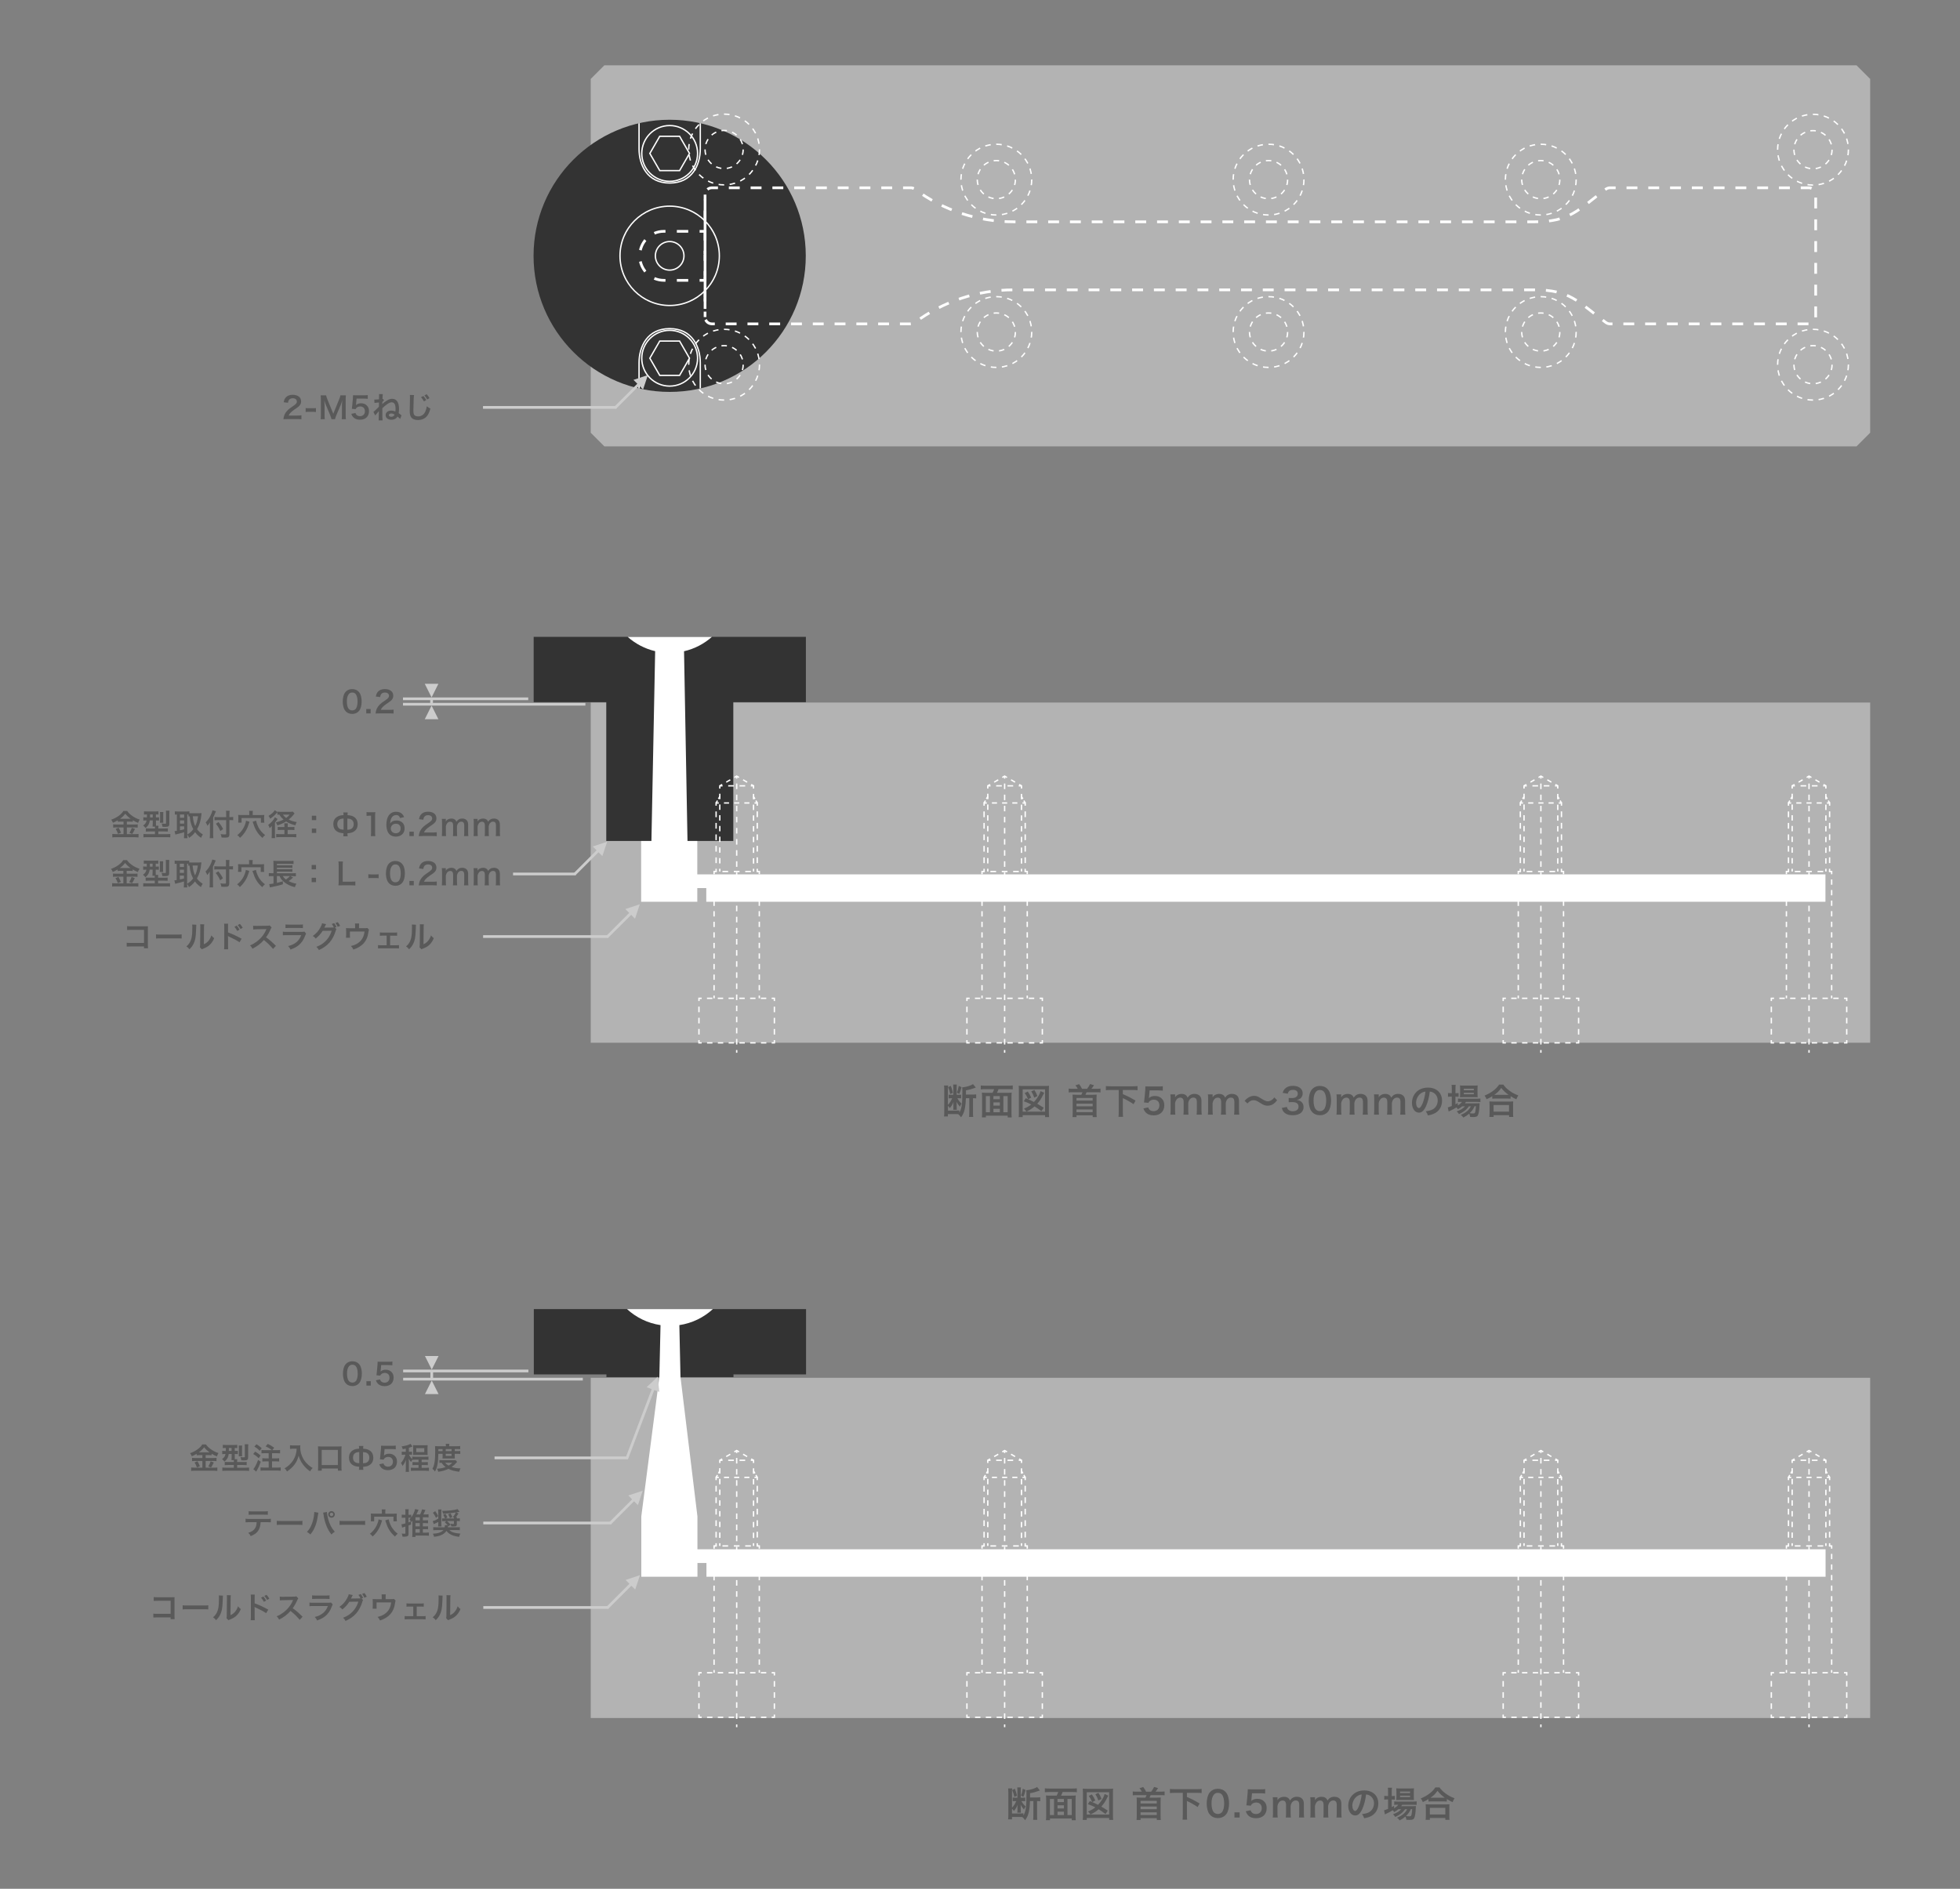 <?xml version="1.0" encoding="UTF-8"?><svg xmlns="http://www.w3.org/2000/svg" xmlns:xlink="http://www.w3.org/1999/xlink" viewBox="0 0 720 694"><rect x="0" y="0" width="720" height="694" fill="#808080" stroke="none"/><defs><style>.cls-1{stroke-dasharray:0 0 2 2;}.cls-1,.cls-2,.cls-3,.cls-4,.cls-5,.cls-6,.cls-7,.cls-8,.cls-9,.cls-10,.cls-11,.cls-12,.cls-13,.cls-14,.cls-15,.cls-16,.cls-17,.cls-18,.cls-19{fill:none;}.cls-1,.cls-2,.cls-3,.cls-4,.cls-5,.cls-6,.cls-7,.cls-9,.cls-10,.cls-11,.cls-12,.cls-13,.cls-14,.cls-15,.cls-16,.cls-17,.cls-18,.cls-19{stroke:#fff;stroke-miterlimit:10;}.cls-1,.cls-2,.cls-3,.cls-4,.cls-5,.cls-6,.cls-9,.cls-10,.cls-12,.cls-13,.cls-14,.cls-15,.cls-16,.cls-17{stroke-width:.5px;}.cls-2{stroke-dasharray:0 0 2.08 2.08;}.cls-20{fill:#333;}.cls-20,.cls-21,.cls-8,.cls-22,.cls-23,.cls-24{stroke-width:0px;}.cls-3{stroke-dasharray:0 0 1.87 1.87;}.cls-4{stroke-dasharray:0 0 2.05 2.05;}.cls-5{stroke-dasharray:0 0 1.98 1.98;}.cls-21{fill:#b3b3b3;}.cls-6{stroke-dasharray:0 0 1.94 1.94;}.cls-7{stroke-dasharray:0 0 4 4;}.cls-9{stroke-dasharray:0 0 1.72 1.72;}.cls-10{stroke-dasharray:0 0 2.04 2.04;}.cls-22{fill:#595959;}.cls-12{stroke-dasharray:0 0 1.97 1.97;}.cls-25{clip-path:url(#clippath);}.cls-14{stroke-dasharray:0 2;}.cls-15{stroke-dasharray:0 0 2.09 2.09;}.cls-23{fill:#fff;}.cls-24{fill:#ccc;}.cls-16{stroke-dasharray:0 0 2.04 2.04;}.cls-17{stroke-dasharray:0 0 2.11 2.11;}.cls-18{stroke-dasharray:0 0 4.18 4.18;}.cls-19{stroke-dasharray:0 0 3.73 3.73;}</style><clipPath id="clippath"><circle class="cls-8" cx="246" cy="94" r="50"/></clipPath></defs><g id="_レイヤー_1"><path class="cls-21" d="M682,164H222l-5-5V29l5-5h460c1.95,1.95,3.05,3.05,5,5v130c-1.95,1.95-3.05,3.05-5,5Z"/><circle class="cls-20" cx="246" cy="94" r="50"/><path class="cls-23" d="M246,76c9.94,0,18,8.06,18,18s-8.06,18-18,18-18-8.06-18-18,8.06-18,18-18M246,75.5c-10.2,0-18.5,8.3-18.5,18.5s8.3,18.5,18.5,18.5,18.5-8.3,18.5-18.5-8.3-18.5-18.5-18.5h0Z"/><path class="cls-23" d="M246,89c2.76,0,5,2.24,5,5s-2.24,5-5,5-5-2.24-5-5,2.24-5,5-5M246,88.5c-3.03,0-5.5,2.47-5.5,5.5s2.47,5.5,5.5,5.5,5.5-2.47,5.5-5.5-2.47-5.5-5.5-5.5h0Z"/><g class="cls-25"><path class="cls-23" d="M246,121c8.28,0,11,6.76,11,12.31v14.69h-22v-14.69c0-5.55,2.72-12.31,11-12.31M246,120.5c-8.49,0-11.5,6.9-11.5,12.81v15.19h23v-15.19c0-5.91-3.01-12.81-11.5-12.81h0Z"/><path class="cls-23" d="M246,121.62c5.52,0,10,4.48,10,10s-4.48,10-10,10-10-4.48-10-10,4.48-10,10-10M246,121.12c-5.79,0-10.5,4.71-10.5,10.5s4.71,10.5,10.5,10.5,10.5-4.71,10.5-10.5-4.71-10.5-10.5-10.5h0Z"/><path class="cls-23" d="M249.5,125.56l3.5,6.06-3.5,6.06h-7l-3.5-6.06,3.5-6.06h7M249.79,125.06h-7.58l-.14.25-3.5,6.06-.14.25.14.25,3.5,6.06.14.25h7.58l.14-.25,3.5-6.06.14-.25-.14-.25-3.5-6.06-.14-.25h0Z"/><path class="cls-23" d="M257,40v14.69c0,5.55-2.72,12.31-11,12.31s-11-6.76-11-12.31v-14.69h22M257.5,39.5h-23v15.19c0,5.91,3.01,12.81,11.5,12.81s11.5-6.9,11.5-12.81v-15.19h0Z"/><path class="cls-23" d="M246,46.38c5.52,0,10,4.48,10,10s-4.48,10-10,10-10-4.48-10-10,4.48-10,10-10M246,45.88c-5.79,0-10.5,4.71-10.5,10.5s4.71,10.5,10.5,10.5,10.5-4.71,10.5-10.5-4.71-10.5-10.5-10.5h0Z"/><path class="cls-23" d="M249.5,50.32l3.5,6.06-3.5,6.06h-7l-3.5-6.06,3.5-6.06h7M249.79,49.82h-7.58l-.14.25-3.5,6.06-.14.25.14.25,3.5,6.06.14.25h7.58l.14-.25,3.5-6.06.14-.25-.14-.25-3.5-6.06-.14-.25h0Z"/></g><g id="LINE"><polyline class="cls-11" points="259 114.5 259 116.5 259 114.5"/><line class="cls-19" x1="259" y1="110.77" x2="259" y2="75.36"/><polyline class="cls-11" points="259 73.5 259 71.5 259 73.5"/><path class="cls-7" d="M259,77.5v39c0,1.38,1.13,2.5,2.52,2.5h73.04c.54,0,1.07-.18,1.51-.5,10.46-7.79,23.18-12,36.25-12h191.35c13.07,0,15.8,4.21,26.25,12,.44.32.97.5,1.51.5h73.04c1.39,0,2.52-1.12,2.52-2.23v-45.27c0-1.38-1.13-2.5-2.52-2.5h-73.04c-.54,0-1.07.18-1.51.5-10.46,7.79-13.18,12-26.25,12h-191.35c-13.07,0-25.8-4.21-36.25-12-.44-.32-.97-.5-1.51-.5h-73.04c-1.39,0-2.52,1.12-2.52,2.5v41"/></g><g id="LINE-2"><line class="cls-11" x1="259" y1="85" x2="257" y2="85"/><path class="cls-18" d="M252.82,85h-8.98c-4.88,0-8.84,4.03-8.84,9s3.96,9,8.84,9h11.07"/><line class="cls-11" x1="257" y1="103" x2="259" y2="103"/></g><rect class="cls-21" x="217" y="506.25" width="470" height="125"/><polygon class="cls-20" points="269.44 505 296.1 505 296.1 481 196.1 481 196.1 505 222.77 505 222.77 506 269.44 506 269.44 505"/><line class="cls-14" x1="235.38" y1="569.26" x2="216.85" y2="569.26"/><line class="cls-14" x1="687" y1="569.26" x2="670.63" y2="569.26"/><rect class="cls-21" x="217" y="258.14" width="470" height="125"/><polygon class="cls-20" points="269.38 258 296.04 258 296.04 234 196.04 234 196.04 258 222.71 258 222.71 309 269.38 309 269.38 258"/><line class="cls-14" x1="235.52" y1="321.26" x2="216.78" y2="321.26"/><line class="cls-14" x1="686.94" y1="321.26" x2="670.57" y2="321.26"/><path class="cls-23" d="M230.56,234c2.84,2.52,6.29,4.36,10.11,5.26l-1.37,69.74h-3.78v22.34h20.63-20.63,20.63v-5.04h3.3v5.04h411.12v-10.07h-414.42v-12.27h-3.6l-1.27-69.71c3.87-.89,7.38-2.74,10.25-5.29h-30.97Z"/><path class="cls-23" d="M670.63,579.34h-411.12v-5.04h-3.3v5.04h-20.63,20.63-20.63v-22.17l6.63-51.17.43-19.11c-4.71-.7-8.97-2.81-12.32-5.89h31.55c-3.35,3.08-7.6,5.19-12.31,5.89l.42,19.25v-.14s6.22,51.17,6.22,51.17v12.1h414.42v10.07Z"/></g><g id="_レイヤー_3"><g id="CIRCLE"><circle class="cls-16" cx="366" cy="66" r="13"/></g><g id="CIRCLE-2"><circle class="cls-1" cx="366" cy="66" r="7"/></g><g id="CIRCLE-3"><circle class="cls-16" cx="366" cy="122" r="13"/></g><g id="CIRCLE-4"><circle class="cls-1" cx="366" cy="122" r="7"/></g><g id="CIRCLE-5"><circle class="cls-16" cx="466" cy="66" r="13"/></g><g id="CIRCLE-6"><circle class="cls-1" cx="466" cy="66" r="7"/></g><g id="CIRCLE-7"><circle class="cls-16" cx="466" cy="122" r="13"/></g><g id="CIRCLE-8"><circle class="cls-1" cx="466" cy="122" r="7"/></g><g id="CIRCLE-9"><circle class="cls-16" cx="566" cy="66" r="13"/></g><g id="CIRCLE-10"><circle class="cls-1" cx="566" cy="66" r="7"/></g><g id="CIRCLE-11"><circle class="cls-16" cx="566" cy="122" r="13"/></g><g id="CIRCLE-12"><circle class="cls-1" cx="566" cy="122" r="7"/></g><g id="CIRCLE-13"><circle class="cls-16" cx="666" cy="55" r="13"/></g><g id="CIRCLE-14"><circle class="cls-1" cx="666" cy="55" r="7"/></g><g id="CIRCLE-15"><circle class="cls-16" cx="666" cy="134" r="13"/></g><g id="CIRCLE-16"><circle class="cls-1" cx="666" cy="134" r="7"/></g><g id="CIRCLE-17"><circle class="cls-16" cx="266" cy="54.93" r="13"/></g><g id="CIRCLE-18"><circle class="cls-1" cx="266" cy="54.93" r="7"/></g><g id="CIRCLE-19"><circle class="cls-16" cx="266" cy="134" r="13"/></g><g id="CIRCLE-20"><circle class="cls-1" cx="266" cy="134" r="7"/></g><g id="LINE-3"><polyline class="cls-13" points="284.47 615.62 284.47 614.62 283.47 614.62"/><line class="cls-5" x1="281.49" y1="614.62" x2="258.75" y2="614.62"/><polyline class="cls-13" points="257.76 614.62 256.76 614.62 256.76 615.62"/><line class="cls-4" x1="256.76" y1="617.67" x2="256.76" y2="628.96"/><polyline class="cls-13" points="256.76 629.99 256.76 630.99 257.76 630.99"/><line class="cls-5" x1="259.74" y1="630.99" x2="282.48" y2="630.99"/><polyline class="cls-13" points="283.47 630.99 284.47 630.99 284.47 629.99"/><line class="cls-4" x1="284.47" y1="627.93" x2="284.47" y2="616.64"/></g><g id="LINE-4"><line class="cls-13" x1="278.93" y1="614.62" x2="278.93" y2="613.62"/><line class="cls-6" x1="278.93" y1="611.68" x2="278.93" y2="570"/><polyline class="cls-13" points="278.93 569.03 278.93 568.03 277.93 568.03"/><line class="cls-15" x1="275.84" y1="568.03" x2="264.35" y2="568.03"/><polyline class="cls-13" points="263.31 568.03 262.31 568.03 262.31 569.03"/><line class="cls-6" x1="262.31" y1="570.97" x2="262.31" y2="612.65"/><line class="cls-13" x1="262.31" y1="613.62" x2="262.31" y2="614.62"/></g><g id="LINE-5"><line class="cls-13" x1="264.42" y1="536.55" x2="265.42" y2="536.55"/><line class="cls-2" x1="267.5" y1="536.55" x2="274.77" y2="536.55"/><line class="cls-13" x1="275.81" y1="536.55" x2="276.81" y2="536.55"/></g><g id="LINE-6"><line class="cls-13" x1="278.17" y1="568.03" x2="278.17" y2="567.03"/><line class="cls-17" x1="278.17" y1="564.92" x2="278.17" y2="544.9"/><polyline class="cls-13" points="278.17 543.84 278.17 542.84 277.17 542.84"/><line class="cls-3" x1="275.3" y1="542.84" x2="265" y2="542.84"/><polyline class="cls-13" points="264.06 542.84 263.06 542.84 263.06 543.84"/><line class="cls-17" x1="263.06" y1="545.95" x2="263.06" y2="565.97"/><line class="cls-13" x1="263.06" y1="567.03" x2="263.06" y2="568.03"/></g><g id="LINE-7"><line class="cls-13" x1="263.06" y1="542.84" x2="263.56" y2="541.98"/><line class="cls-13" x1="263.92" y1="541.35" x2="264.42" y2="540.48"/></g><g id="LINE-8"><line class="cls-13" x1="278.17" y1="542.84" x2="277.67" y2="541.98"/><line class="cls-13" x1="277.31" y1="541.35" x2="276.81" y2="540.48"/></g><g id="LINE-9"><line class="cls-13" x1="264.42" y1="568.03" x2="264.42" y2="567.03"/><line class="cls-12" x1="264.42" y1="565.06" x2="264.42" y2="538.53"/><polyline class="cls-13" points="264.42 537.55 264.42 536.55 265.29 536.05"/><line class="cls-9" x1="266.78" y1="535.19" x2="269.01" y2="533.9"/><polyline class="cls-13" points="269.75 533.47 270.62 532.97 271.48 533.47"/><line class="cls-9" x1="272.97" y1="534.33" x2="275.2" y2="535.62"/><polyline class="cls-13" points="275.94 536.05 276.81 536.55 276.81 537.55"/><line class="cls-12" x1="276.81" y1="539.51" x2="276.81" y2="566.05"/><line class="cls-13" x1="276.81" y1="567.03" x2="276.81" y2="568.03"/></g><g id="LINE-10"><line class="cls-13" x1="270.62" y1="634.62" x2="270.62" y2="633.62"/><line class="cls-10" x1="270.62" y1="631.58" x2="270.62" y2="534.91"/><line class="cls-13" x1="270.62" y1="533.89" x2="270.62" y2="532.89"/></g><g id="LINE-11"><polyline class="cls-13" points="284.47 367.81 284.47 366.81 283.47 366.81"/><line class="cls-5" x1="281.49" y1="366.81" x2="258.75" y2="366.81"/><polyline class="cls-13" points="257.76 366.81 256.76 366.81 256.76 367.81"/><line class="cls-4" x1="256.76" y1="369.87" x2="256.76" y2="381.16"/><polyline class="cls-13" points="256.76 382.18 256.76 383.18 257.76 383.18"/><line class="cls-5" x1="259.74" y1="383.18" x2="282.48" y2="383.18"/><polyline class="cls-13" points="283.47 383.18 284.47 383.18 284.47 382.18"/><line class="cls-4" x1="284.47" y1="380.13" x2="284.47" y2="368.84"/></g><g id="LINE-12"><line class="cls-13" x1="278.93" y1="366.81" x2="278.93" y2="365.81"/><line class="cls-6" x1="278.93" y1="363.88" x2="278.93" y2="322.19"/><polyline class="cls-13" points="278.93 321.22 278.93 320.22 277.93 320.22"/><line class="cls-15" x1="275.84" y1="320.22" x2="264.35" y2="320.22"/><polyline class="cls-13" points="263.31 320.22 262.31 320.22 262.31 321.22"/><line class="cls-6" x1="262.31" y1="323.16" x2="262.31" y2="364.84"/><line class="cls-13" x1="262.31" y1="365.81" x2="262.31" y2="366.81"/></g><g id="LINE-13"><line class="cls-13" x1="264.42" y1="288.74" x2="265.42" y2="288.74"/><line class="cls-2" x1="267.5" y1="288.74" x2="274.77" y2="288.74"/><line class="cls-13" x1="275.81" y1="288.74" x2="276.81" y2="288.74"/></g><g id="LINE-14"><line class="cls-13" x1="278.17" y1="320.22" x2="278.17" y2="319.22"/><line class="cls-17" x1="278.17" y1="317.12" x2="278.17" y2="297.09"/><polyline class="cls-13" points="278.17 296.04 278.17 295.04 277.17 295.04"/><line class="cls-3" x1="275.3" y1="295.04" x2="265" y2="295.04"/><polyline class="cls-13" points="264.06 295.04 263.06 295.04 263.06 296.04"/><line class="cls-17" x1="263.06" y1="298.15" x2="263.06" y2="318.17"/><line class="cls-13" x1="263.06" y1="319.22" x2="263.06" y2="320.22"/></g><g id="LINE-15"><line class="cls-13" x1="263.06" y1="295.04" x2="263.56" y2="294.17"/><line class="cls-13" x1="263.92" y1="293.55" x2="264.42" y2="292.68"/></g><g id="LINE-16"><line class="cls-13" x1="278.17" y1="295.04" x2="277.67" y2="294.17"/><line class="cls-13" x1="277.31" y1="293.55" x2="276.81" y2="292.68"/></g><g id="LINE-17"><line class="cls-13" x1="264.42" y1="320.22" x2="264.42" y2="319.22"/><line class="cls-12" x1="264.42" y1="317.26" x2="264.42" y2="290.73"/><polyline class="cls-13" points="264.42 289.74 264.42 288.74 265.29 288.24"/><line class="cls-9" x1="266.78" y1="287.39" x2="269.01" y2="286.1"/><polyline class="cls-13" points="269.75 285.67 270.62 285.17 271.48 285.67"/><line class="cls-9" x1="272.97" y1="286.53" x2="275.2" y2="287.82"/><polyline class="cls-13" points="275.94 288.24 276.81 288.74 276.81 289.74"/><line class="cls-12" x1="276.81" y1="291.71" x2="276.81" y2="318.24"/><line class="cls-13" x1="276.81" y1="319.22" x2="276.81" y2="320.22"/></g><g id="LINE-18"><line class="cls-13" x1="270.62" y1="386.81" x2="270.62" y2="385.81"/><line class="cls-10" x1="270.62" y1="383.78" x2="270.62" y2="287.11"/><line class="cls-13" x1="270.62" y1="286.09" x2="270.62" y2="285.09"/></g><g id="LINE-19"><polyline class="cls-13" points="382.9 367.81 382.9 366.81 381.9 366.81"/><line class="cls-5" x1="379.92" y1="366.81" x2="357.19" y2="366.81"/><polyline class="cls-13" points="356.2 366.81 355.2 366.81 355.2 367.81"/><line class="cls-4" x1="355.2" y1="369.87" x2="355.2" y2="381.16"/><polyline class="cls-13" points="355.2 382.18 355.2 383.18 356.2 383.18"/><line class="cls-5" x1="358.18" y1="383.18" x2="380.91" y2="383.18"/><polyline class="cls-13" points="381.9 383.18 382.9 383.18 382.9 382.18"/><line class="cls-4" x1="382.9" y1="380.13" x2="382.9" y2="368.84"/></g><g id="LINE-20"><line class="cls-13" x1="377.36" y1="366.81" x2="377.36" y2="365.81"/><line class="cls-6" x1="377.36" y1="363.88" x2="377.36" y2="322.19"/><polyline class="cls-13" points="377.36 321.22 377.36 320.22 376.36 320.22"/><line class="cls-15" x1="374.27" y1="320.22" x2="362.78" y2="320.22"/><polyline class="cls-13" points="361.74 320.22 360.74 320.22 360.74 321.22"/><line class="cls-6" x1="360.74" y1="323.16" x2="360.74" y2="364.84"/><line class="cls-13" x1="360.74" y1="365.81" x2="360.74" y2="366.81"/></g><g id="LINE-21"><line class="cls-13" x1="362.86" y1="288.74" x2="363.86" y2="288.74"/><line class="cls-2" x1="365.94" y1="288.74" x2="373.2" y2="288.74"/><line class="cls-13" x1="374.24" y1="288.74" x2="375.24" y2="288.74"/></g><g id="LINE-22"><line class="cls-13" x1="376.61" y1="320.22" x2="376.61" y2="319.22"/><line class="cls-17" x1="376.61" y1="317.12" x2="376.61" y2="297.09"/><polyline class="cls-13" points="376.61 296.04 376.61 295.04 375.61 295.04"/><line class="cls-3" x1="373.73" y1="295.04" x2="363.43" y2="295.04"/><polyline class="cls-13" points="362.5 295.04 361.5 295.04 361.5 296.04"/><line class="cls-17" x1="361.5" y1="298.15" x2="361.5" y2="318.17"/><line class="cls-13" x1="361.5" y1="319.22" x2="361.5" y2="320.22"/></g><g id="LINE-23"><line class="cls-13" x1="361.5" y1="295.04" x2="362" y2="294.17"/><line class="cls-13" x1="362.36" y1="293.55" x2="362.86" y2="292.68"/></g><g id="LINE-24"><line class="cls-13" x1="376.61" y1="295.04" x2="376.11" y2="294.17"/><line class="cls-13" x1="375.74" y1="293.55" x2="375.24" y2="292.68"/></g><g id="LINE-25"><line class="cls-13" x1="362.86" y1="320.22" x2="362.86" y2="319.22"/><line class="cls-12" x1="362.86" y1="317.26" x2="362.86" y2="290.73"/><polyline class="cls-13" points="362.86 289.74 362.86 288.74 363.72 288.24"/><line class="cls-9" x1="365.21" y1="287.39" x2="367.44" y2="286.1"/><polyline class="cls-13" points="368.18 285.67 369.05 285.17 369.92 285.67"/><line class="cls-9" x1="371.4" y1="286.53" x2="373.63" y2="287.82"/><polyline class="cls-13" points="374.38 288.24 375.24 288.74 375.24 289.74"/><line class="cls-12" x1="375.24" y1="291.71" x2="375.24" y2="318.24"/><line class="cls-13" x1="375.24" y1="319.22" x2="375.24" y2="320.22"/></g><g id="LINE-26"><line class="cls-13" x1="369.05" y1="386.81" x2="369.05" y2="385.81"/><line class="cls-10" x1="369.05" y1="383.78" x2="369.05" y2="287.11"/><line class="cls-13" x1="369.05" y1="286.09" x2="369.05" y2="285.09"/></g><g id="LINE-27"><polyline class="cls-13" points="579.9 367.81 579.9 366.81 578.9 366.81"/><line class="cls-5" x1="576.92" y1="366.81" x2="554.18" y2="366.81"/><polyline class="cls-13" points="553.19 366.81 552.19 366.81 552.19 367.81"/><line class="cls-4" x1="552.19" y1="369.87" x2="552.19" y2="381.16"/><polyline class="cls-13" points="552.19 382.18 552.19 383.18 553.19 383.18"/><line class="cls-5" x1="555.17" y1="383.18" x2="577.91" y2="383.18"/><polyline class="cls-13" points="578.9 383.18 579.9 383.18 579.9 382.18"/><line class="cls-4" x1="579.9" y1="380.13" x2="579.9" y2="368.84"/></g><g id="LINE-28"><line class="cls-13" x1="574.36" y1="366.81" x2="574.36" y2="365.81"/><line class="cls-6" x1="574.36" y1="363.88" x2="574.36" y2="322.19"/><polyline class="cls-13" points="574.36 321.22 574.36 320.22 573.36 320.22"/><line class="cls-15" x1="571.27" y1="320.22" x2="559.78" y2="320.22"/><polyline class="cls-13" points="558.73 320.22 557.73 320.22 557.73 321.22"/><line class="cls-6" x1="557.73" y1="323.16" x2="557.73" y2="364.84"/><line class="cls-13" x1="557.73" y1="365.81" x2="557.73" y2="366.81"/></g><g id="LINE-29"><line class="cls-13" x1="559.85" y1="288.74" x2="560.85" y2="288.74"/><line class="cls-2" x1="562.93" y1="288.74" x2="570.2" y2="288.74"/><line class="cls-13" x1="571.24" y1="288.74" x2="572.24" y2="288.74"/></g><g id="LINE-30"><line class="cls-13" x1="573.6" y1="320.22" x2="573.6" y2="319.22"/><line class="cls-17" x1="573.6" y1="317.12" x2="573.6" y2="297.09"/><polyline class="cls-13" points="573.6 296.04 573.6 295.04 572.6 295.04"/><line class="cls-3" x1="570.73" y1="295.04" x2="560.43" y2="295.04"/><polyline class="cls-13" points="559.49 295.04 558.49 295.04 558.49 296.04"/><line class="cls-17" x1="558.49" y1="298.15" x2="558.49" y2="318.17"/><line class="cls-13" x1="558.49" y1="319.22" x2="558.49" y2="320.22"/></g><g id="LINE-31"><line class="cls-13" x1="558.49" y1="295.04" x2="558.99" y2="294.17"/><line class="cls-13" x1="559.35" y1="293.55" x2="559.85" y2="292.68"/></g><g id="LINE-32"><line class="cls-13" x1="573.6" y1="295.04" x2="573.1" y2="294.17"/><line class="cls-13" x1="572.74" y1="293.55" x2="572.24" y2="292.68"/></g><g id="LINE-33"><line class="cls-13" x1="559.85" y1="320.22" x2="559.85" y2="319.22"/><line class="cls-12" x1="559.85" y1="317.26" x2="559.85" y2="290.73"/><polyline class="cls-13" points="559.85 289.74 559.85 288.74 560.72 288.24"/><line class="cls-9" x1="562.21" y1="287.39" x2="564.44" y2="286.1"/><polyline class="cls-13" points="565.18 285.67 566.04 285.17 566.91 285.67"/><line class="cls-9" x1="568.4" y1="286.53" x2="570.63" y2="287.82"/><polyline class="cls-13" points="571.37 288.24 572.24 288.74 572.24 289.74"/><line class="cls-12" x1="572.24" y1="291.71" x2="572.24" y2="318.24"/><line class="cls-13" x1="572.24" y1="319.22" x2="572.24" y2="320.22"/></g><g id="LINE-34"><line class="cls-13" x1="566.04" y1="386.81" x2="566.04" y2="385.81"/><line class="cls-10" x1="566.04" y1="383.78" x2="566.04" y2="287.11"/><line class="cls-13" x1="566.04" y1="286.09" x2="566.04" y2="285.09"/></g><g id="LINE-35"><polyline class="cls-13" points="678.39 367.81 678.39 366.81 677.39 366.81"/><line class="cls-5" x1="675.42" y1="366.81" x2="652.68" y2="366.81"/><polyline class="cls-13" points="651.69 366.81 650.69 366.81 650.69 367.81"/><line class="cls-4" x1="650.69" y1="369.87" x2="650.69" y2="381.16"/><polyline class="cls-13" points="650.69 382.18 650.69 383.18 651.69 383.18"/><line class="cls-5" x1="653.67" y1="383.18" x2="676.4" y2="383.18"/><polyline class="cls-13" points="677.39 383.18 678.39 383.18 678.39 382.18"/><line class="cls-4" x1="678.39" y1="380.13" x2="678.39" y2="368.84"/></g><g id="LINE-36"><line class="cls-13" x1="672.85" y1="366.81" x2="672.85" y2="365.81"/><line class="cls-6" x1="672.85" y1="363.88" x2="672.85" y2="322.19"/><polyline class="cls-13" points="672.85 321.22 672.85 320.22 671.85 320.22"/><line class="cls-15" x1="669.76" y1="320.22" x2="658.28" y2="320.22"/><polyline class="cls-13" points="657.23 320.22 656.23 320.22 656.23 321.22"/><line class="cls-6" x1="656.23" y1="323.16" x2="656.23" y2="364.84"/><line class="cls-13" x1="656.23" y1="365.81" x2="656.23" y2="366.81"/></g><g id="LINE-37"><line class="cls-13" x1="658.35" y1="288.74" x2="659.35" y2="288.74"/><line class="cls-2" x1="661.43" y1="288.74" x2="668.7" y2="288.74"/><line class="cls-13" x1="669.73" y1="288.74" x2="670.73" y2="288.74"/></g><g id="LINE-38"><line class="cls-13" x1="672.1" y1="320.22" x2="672.1" y2="319.22"/><line class="cls-17" x1="672.1" y1="317.12" x2="672.1" y2="297.09"/><polyline class="cls-13" points="672.1 296.04 672.1 295.04 671.1 295.04"/><line class="cls-3" x1="669.22" y1="295.04" x2="658.92" y2="295.04"/><polyline class="cls-13" points="657.99 295.04 656.99 295.04 656.99 296.04"/><line class="cls-17" x1="656.99" y1="298.15" x2="656.99" y2="318.17"/><line class="cls-13" x1="656.99" y1="319.22" x2="656.99" y2="320.22"/></g><g id="LINE-39"><line class="cls-13" x1="656.99" y1="295.04" x2="657.49" y2="294.17"/><line class="cls-13" x1="657.85" y1="293.55" x2="658.35" y2="292.68"/></g><g id="LINE-40"><line class="cls-13" x1="672.1" y1="295.04" x2="671.6" y2="294.17"/><line class="cls-13" x1="671.23" y1="293.55" x2="670.73" y2="292.68"/></g><g id="LINE-41"><line class="cls-13" x1="658.35" y1="320.22" x2="658.35" y2="319.22"/><line class="cls-12" x1="658.35" y1="317.26" x2="658.35" y2="290.73"/><polyline class="cls-13" points="658.35 289.74 658.35 288.74 659.22 288.24"/><line class="cls-9" x1="660.7" y1="287.39" x2="662.93" y2="286.1"/><polyline class="cls-13" points="663.68 285.67 664.54 285.17 665.41 285.67"/><line class="cls-9" x1="666.89" y1="286.53" x2="669.12" y2="287.82"/><polyline class="cls-13" points="669.87 288.24 670.73 288.74 670.73 289.74"/><line class="cls-12" x1="670.73" y1="291.71" x2="670.73" y2="318.24"/><line class="cls-13" x1="670.73" y1="319.22" x2="670.73" y2="320.22"/></g><g id="LINE-42"><line class="cls-13" x1="664.54" y1="386.81" x2="664.54" y2="385.81"/><line class="cls-10" x1="664.54" y1="383.78" x2="664.54" y2="287.11"/><line class="cls-13" x1="664.54" y1="286.09" x2="664.54" y2="285.09"/></g><g id="LINE-43"><polyline class="cls-13" points="382.9 615.62 382.9 614.62 381.9 614.62"/><line class="cls-5" x1="379.92" y1="614.62" x2="357.19" y2="614.62"/><polyline class="cls-13" points="356.2 614.62 355.2 614.62 355.2 615.62"/><line class="cls-4" x1="355.2" y1="617.67" x2="355.2" y2="628.96"/><polyline class="cls-13" points="355.2 629.99 355.2 630.99 356.2 630.99"/><line class="cls-5" x1="358.18" y1="630.99" x2="380.91" y2="630.99"/><polyline class="cls-13" points="381.9 630.99 382.9 630.99 382.9 629.99"/><line class="cls-4" x1="382.9" y1="627.93" x2="382.9" y2="616.64"/></g><g id="LINE-44"><line class="cls-13" x1="377.36" y1="614.62" x2="377.36" y2="613.62"/><line class="cls-6" x1="377.36" y1="611.68" x2="377.36" y2="570"/><polyline class="cls-13" points="377.36 569.03 377.36 568.03 376.36 568.03"/><line class="cls-15" x1="374.27" y1="568.03" x2="362.78" y2="568.03"/><polyline class="cls-13" points="361.74 568.03 360.74 568.03 360.74 569.03"/><line class="cls-6" x1="360.74" y1="570.97" x2="360.74" y2="612.65"/><line class="cls-13" x1="360.74" y1="613.62" x2="360.74" y2="614.62"/></g><g id="LINE-45"><line class="cls-13" x1="362.86" y1="536.55" x2="363.86" y2="536.55"/><line class="cls-2" x1="365.94" y1="536.55" x2="373.2" y2="536.55"/><line class="cls-13" x1="374.24" y1="536.55" x2="375.24" y2="536.55"/></g><g id="LINE-46"><line class="cls-13" x1="376.61" y1="568.03" x2="376.61" y2="567.03"/><line class="cls-17" x1="376.61" y1="564.92" x2="376.61" y2="544.9"/><polyline class="cls-13" points="376.61 543.84 376.61 542.84 375.61 542.84"/><line class="cls-3" x1="373.73" y1="542.84" x2="363.43" y2="542.84"/><polyline class="cls-13" points="362.5 542.84 361.5 542.84 361.5 543.84"/><line class="cls-17" x1="361.5" y1="545.95" x2="361.5" y2="565.97"/><line class="cls-13" x1="361.5" y1="567.03" x2="361.5" y2="568.03"/></g><g id="LINE-47"><line class="cls-13" x1="361.5" y1="542.84" x2="362" y2="541.98"/><line class="cls-13" x1="362.36" y1="541.35" x2="362.86" y2="540.48"/></g><g id="LINE-48"><line class="cls-13" x1="376.61" y1="542.84" x2="376.11" y2="541.98"/><line class="cls-13" x1="375.74" y1="541.35" x2="375.24" y2="540.48"/></g><g id="LINE-49"><line class="cls-13" x1="362.86" y1="568.03" x2="362.86" y2="567.03"/><line class="cls-12" x1="362.86" y1="565.06" x2="362.86" y2="538.53"/><polyline class="cls-13" points="362.86 537.55 362.86 536.55 363.72 536.05"/><line class="cls-9" x1="365.21" y1="535.19" x2="367.44" y2="533.9"/><polyline class="cls-13" points="368.18 533.47 369.05 532.97 369.92 533.47"/><line class="cls-9" x1="371.4" y1="534.33" x2="373.63" y2="535.62"/><polyline class="cls-13" points="374.38 536.05 375.24 536.55 375.24 537.55"/><line class="cls-12" x1="375.24" y1="539.51" x2="375.24" y2="566.05"/><line class="cls-13" x1="375.24" y1="567.03" x2="375.24" y2="568.03"/></g><g id="LINE-50"><line class="cls-13" x1="369.05" y1="634.62" x2="369.05" y2="633.62"/><line class="cls-10" x1="369.05" y1="631.58" x2="369.05" y2="534.91"/><line class="cls-13" x1="369.05" y1="533.89" x2="369.05" y2="532.89"/></g><g id="LINE-51"><polyline class="cls-13" points="579.9 615.62 579.9 614.62 578.9 614.62"/><line class="cls-5" x1="576.92" y1="614.62" x2="554.18" y2="614.62"/><polyline class="cls-13" points="553.19 614.62 552.19 614.62 552.19 615.62"/><line class="cls-4" x1="552.19" y1="617.67" x2="552.19" y2="628.96"/><polyline class="cls-13" points="552.19 629.99 552.19 630.99 553.19 630.99"/><line class="cls-5" x1="555.17" y1="630.99" x2="577.91" y2="630.99"/><polyline class="cls-13" points="578.9 630.99 579.9 630.99 579.9 629.99"/><line class="cls-4" x1="579.9" y1="627.93" x2="579.9" y2="616.64"/></g><g id="LINE-52"><line class="cls-13" x1="574.36" y1="614.62" x2="574.36" y2="613.62"/><line class="cls-6" x1="574.36" y1="611.68" x2="574.36" y2="570"/><polyline class="cls-13" points="574.36 569.03 574.36 568.03 573.36 568.03"/><line class="cls-15" x1="571.27" y1="568.03" x2="559.78" y2="568.03"/><polyline class="cls-13" points="558.73 568.03 557.73 568.03 557.73 569.03"/><line class="cls-6" x1="557.73" y1="570.97" x2="557.73" y2="612.65"/><line class="cls-13" x1="557.73" y1="613.62" x2="557.73" y2="614.62"/></g><g id="LINE-53"><line class="cls-13" x1="559.85" y1="536.55" x2="560.85" y2="536.55"/><line class="cls-2" x1="562.93" y1="536.55" x2="570.2" y2="536.55"/><line class="cls-13" x1="571.24" y1="536.55" x2="572.24" y2="536.55"/></g><g id="LINE-54"><line class="cls-13" x1="573.6" y1="568.03" x2="573.6" y2="567.03"/><line class="cls-17" x1="573.6" y1="564.92" x2="573.6" y2="544.9"/><polyline class="cls-13" points="573.6 543.84 573.6 542.84 572.6 542.84"/><line class="cls-3" x1="570.73" y1="542.84" x2="560.43" y2="542.84"/><polyline class="cls-13" points="559.49 542.84 558.49 542.84 558.49 543.84"/><line class="cls-17" x1="558.49" y1="545.95" x2="558.49" y2="565.97"/><line class="cls-13" x1="558.49" y1="567.03" x2="558.49" y2="568.03"/></g><g id="LINE-55"><line class="cls-13" x1="558.49" y1="542.84" x2="558.99" y2="541.98"/><line class="cls-13" x1="559.35" y1="541.35" x2="559.85" y2="540.48"/></g><g id="LINE-56"><line class="cls-13" x1="573.6" y1="542.84" x2="573.1" y2="541.98"/><line class="cls-13" x1="572.74" y1="541.35" x2="572.24" y2="540.48"/></g><g id="LINE-57"><line class="cls-13" x1="559.85" y1="568.03" x2="559.85" y2="567.03"/><line class="cls-12" x1="559.85" y1="565.06" x2="559.85" y2="538.53"/><polyline class="cls-13" points="559.85 537.55 559.85 536.55 560.72 536.05"/><line class="cls-9" x1="562.21" y1="535.19" x2="564.44" y2="533.9"/><polyline class="cls-13" points="565.18 533.47 566.04 532.97 566.91 533.47"/><line class="cls-9" x1="568.4" y1="534.33" x2="570.63" y2="535.62"/><polyline class="cls-13" points="571.37 536.05 572.24 536.55 572.24 537.55"/><line class="cls-12" x1="572.24" y1="539.51" x2="572.24" y2="566.05"/><line class="cls-13" x1="572.24" y1="567.03" x2="572.24" y2="568.03"/></g><g id="LINE-58"><line class="cls-13" x1="566.04" y1="634.62" x2="566.04" y2="633.62"/><line class="cls-10" x1="566.04" y1="631.58" x2="566.04" y2="534.91"/><line class="cls-13" x1="566.04" y1="533.89" x2="566.04" y2="532.89"/></g><g id="LINE-59"><polyline class="cls-13" points="678.39 615.62 678.39 614.62 677.39 614.62"/><line class="cls-5" x1="675.42" y1="614.62" x2="652.68" y2="614.62"/><polyline class="cls-13" points="651.69 614.62 650.69 614.62 650.69 615.62"/><line class="cls-4" x1="650.69" y1="617.67" x2="650.69" y2="628.96"/><polyline class="cls-13" points="650.69 629.99 650.69 630.99 651.69 630.99"/><line class="cls-5" x1="653.67" y1="630.99" x2="676.4" y2="630.99"/><polyline class="cls-13" points="677.39 630.99 678.39 630.99 678.39 629.99"/><line class="cls-4" x1="678.39" y1="627.93" x2="678.39" y2="616.64"/></g><g id="LINE-60"><line class="cls-13" x1="672.85" y1="614.62" x2="672.85" y2="613.62"/><line class="cls-6" x1="672.85" y1="611.68" x2="672.85" y2="570"/><polyline class="cls-13" points="672.85 569.03 672.85 568.03 671.85 568.03"/><line class="cls-15" x1="669.76" y1="568.03" x2="658.28" y2="568.03"/><polyline class="cls-13" points="657.23 568.03 656.23 568.03 656.23 569.03"/><line class="cls-6" x1="656.23" y1="570.97" x2="656.23" y2="612.65"/><line class="cls-13" x1="656.23" y1="613.62" x2="656.23" y2="614.62"/></g><g id="LINE-61"><line class="cls-13" x1="658.35" y1="536.55" x2="659.35" y2="536.55"/><line class="cls-2" x1="661.43" y1="536.55" x2="668.7" y2="536.55"/><line class="cls-13" x1="669.73" y1="536.55" x2="670.73" y2="536.55"/></g><g id="LINE-62"><line class="cls-13" x1="672.1" y1="568.03" x2="672.1" y2="567.03"/><line class="cls-17" x1="672.1" y1="564.92" x2="672.1" y2="544.9"/><polyline class="cls-13" points="672.1 543.84 672.1 542.84 671.1 542.84"/><line class="cls-3" x1="669.22" y1="542.84" x2="658.92" y2="542.84"/><polyline class="cls-13" points="657.99 542.84 656.99 542.84 656.99 543.84"/><line class="cls-17" x1="656.99" y1="545.95" x2="656.99" y2="565.97"/><line class="cls-13" x1="656.99" y1="567.03" x2="656.99" y2="568.03"/></g><g id="LINE-63"><line class="cls-13" x1="656.99" y1="542.84" x2="657.49" y2="541.98"/><line class="cls-13" x1="657.85" y1="541.35" x2="658.35" y2="540.48"/></g><g id="LINE-64"><line class="cls-13" x1="672.1" y1="542.84" x2="671.6" y2="541.98"/><line class="cls-13" x1="671.23" y1="541.35" x2="670.73" y2="540.48"/></g><g id="LINE-65"><line class="cls-13" x1="658.35" y1="568.03" x2="658.35" y2="567.03"/><line class="cls-12" x1="658.35" y1="565.06" x2="658.35" y2="538.53"/><polyline class="cls-13" points="658.35 537.55 658.35 536.55 659.22 536.05"/><line class="cls-9" x1="660.7" y1="535.19" x2="662.93" y2="533.9"/><polyline class="cls-13" points="663.68 533.47 664.54 532.97 665.41 533.47"/><line class="cls-9" x1="666.89" y1="534.33" x2="669.12" y2="535.62"/><polyline class="cls-13" points="669.87 536.05 670.73 536.55 670.73 537.55"/><line class="cls-12" x1="670.73" y1="539.51" x2="670.73" y2="566.05"/><line class="cls-13" x1="670.73" y1="567.03" x2="670.73" y2="568.03"/></g><g id="LINE-66"><line class="cls-13" x1="664.54" y1="634.62" x2="664.54" y2="633.62"/><line class="cls-10" x1="664.54" y1="631.58" x2="664.54" y2="534.91"/><line class="cls-13" x1="664.54" y1="533.89" x2="664.54" y2="532.89"/></g></g><g id="_レイヤー_4"><g id="TEXT"><path class="cls-22" d="M378.36,661.8c-.04,1.5-.16,2.61-.36,3.68-.29,1.42-.62,2.21-1.42,3.33-.39-.56-.58-.79-1.03-1.17-.36-.03-.51-.03-.99-.03h-2.81v.88h-1.42c.05-.48.08-.92.08-1.5v-8.4c0-.61-.03-.99-.08-1.47h1.5c-.06.35-.08.62-.08,1.1v6.02c.74-.82,1.13-1.42,1.57-2.46h-.43c-.33,0-.65.01-.87.05v-1.35c.33.04.52.05.9.05h.82v-2.74c0-.51-.01-.77-.05-1.04h1.34c-.05.25-.06.52-.06,1.05v2.73h.78c.42,0,.68-.01.86-.05v1.35c-.26-.04-.55-.05-.96-.05h-.44c.53.91.87,1.34,1.57,1.98-.27.38-.44.71-.61,1.14-.68-.79-.92-1.14-1.25-1.81.03.31.05.71.05.91v1.16c0,.44.01.58.05.88h-1.33c.05-.31.07-.52.07-.91v-1.01c0-.21,0-.35.03-.56.01-.22.01-.23.03-.43-.4,1-.68,1.46-1.38,2.29-.16-.26-.36-.52-.68-.86v1.77h2.83c.57,0,.99-.01,1.35-.05v.78c.86-1.4,1.12-3.11,1.12-7.49,0-1.04-.01-1.34-.07-1.79.73-.03,1.83-.27,2.74-.58.56-.21.92-.38,1.24-.6l1.03,1.27s-.07.03-.09.03q-.19.06-.4.14c-1.05.4-2,.66-3.13.84v1.56h2.61c.48,0,.81-.03,1.14-.08v1.48c-.33-.05-.55-.07-1.04-.07h-.13v5.41c0,.62.03,1.07.08,1.48h-1.52c.05-.4.08-.86.08-1.48v-5.41h-1.24ZM372.83,657.25c.47,1.33.55,1.61.77,2.56l-.99.42c-.21-1.01-.4-1.62-.79-2.51l1.01-.47ZM376.76,657.7c-.38,1.42-.49,1.79-.83,2.51l-.87-.46c.35-.91.48-1.42.66-2.51l1.04.46Z"/><path class="cls-22" d="M388.15,659.78c.22-.4.42-.82.58-1.33h-3.31c-.65,0-1.13.03-1.6.08v-1.44c.47.05.96.08,1.59.08h8.57c.58,0,1.12-.03,1.59-.08v1.44c-.47-.05-.96-.08-1.59-.08h-3.65c-.13.43-.36.95-.57,1.33h3.89c.69,0,1.09-.01,1.53-.07-.06.51-.08.91-.08,1.68v5.66c0,.72.03,1.3.08,1.77h-1.47v-.64h-8.01v.62h-1.47c.07-.55.08-.97.08-1.77v-5.66c0-.64-.03-1.13-.08-1.66.4.05.87.07,1.53.07h2.39ZM387.19,660.99h-1.5v5.93h1.5v-5.93ZM388.47,662.15h2.35v-1.16h-2.35v1.16ZM390.83,663.32h-2.35v1.17h2.35v-1.17ZM390.83,666.92v-1.26h-2.35v1.26h2.35ZM392.13,666.92h1.57v-5.93h-1.57v5.93Z"/><path class="cls-22" d="M397.74,668.7c.05-.4.08-.86.08-1.69v-8.25c0-.61-.03-1.08-.08-1.56.47.05.86.07,1.53.07h8.11c.66,0,1.07-.01,1.52-.07-.05.52-.06.9-.06,1.56v8.25c0,.79.03,1.31.08,1.69h-1.47v-.71h-8.23v.71h-1.48ZM399.22,666.72h8.22v-8.2h-8.22v8.2ZM401.19,662.12q-.07-.14-.18-.4c-.29-.69-.49-1.05-1.05-1.83l1.12-.57c.64.9.84,1.25,1.27,2.24l-1.12.6c.95.4,1.21.52,2.13,1,.96-1.01,1.81-2.28,2.21-3.33.1-.27.12-.3.22-.66l1.33.61c-.16.26-.2.34-.36.69-.64,1.33-1.31,2.37-2.2,3.34.71.4,1.57.94,2.38,1.48l-.83,1.25c-1.05-.81-1.55-1.14-2.55-1.75-.92.82-1.63,1.27-2.96,1.92-.33-.49-.58-.81-.92-1.11,1.2-.49,1.9-.9,2.69-1.52-.99-.51-1.37-.68-2.76-1.18l.74-1.12.85.35ZM403.48,661.56c-.34-.99-.62-1.57-1.09-2.3l1.12-.52c.52.78.75,1.25,1.13,2.24l-1.16.58Z"/><path class="cls-22" d="M419.46,658.33c-.26-.49-.52-.86-.88-1.29l1.38-.43c.51.69.7,1,1.05,1.72h1.87c.48-.62.79-1.16,1.08-1.76l1.46.44c-.34.51-.71,1.04-.95,1.31h1.95c.56,0,1.03-.03,1.39-.08v1.42c-.39-.05-.75-.07-1.39-.07h-3.72c-.16.4-.25.6-.43.92h2.83c.47,0,.84-.01,1.3-.05-.05.46-.06.74-.06,1.24v5.5c0,.64.03,1.07.08,1.51h-1.48v-.65h-5.95v.65h-1.48c.05-.43.08-.88.08-1.51v-5.5c0-.48-.01-.79-.05-1.24.44.04.84.05,1.33.05h1.9c.17-.31.27-.53.42-.92h-3.68c-.61,0-.99.01-1.39.07v-1.42c.42.05.87.08,1.39.08h1.98ZM418.98,661.69v.96h5.95v-.96h-5.95ZM418.98,663.79v.97h5.95v-.97h-5.95ZM418.98,665.91v.99h5.95v-.99h-5.95Z"/><path class="cls-22" d="M431.52,658.75c-.65,0-1.22.03-1.74.08v-1.52c.49.05,1.05.08,1.74.08h8.16c.68,0,1.22-.03,1.74-.08v1.52c-.55-.05-1.08-.08-1.74-.08h-3.67v1.52c1.99.86,2.91,1.34,4.67,2.39l-.74,1.3c-1.18-.82-2.57-1.61-3.93-2.22v5.08c0,.83.03,1.29.09,1.79h-1.69c.06-.49.09-.96.09-1.79v-8.07h-2.99Z"/><path class="cls-22" d="M444.65,666.97c-.39-.39-.69-.84-.86-1.31-.34-.92-.51-1.94-.51-2.99,0-1.38.31-2.81.79-3.6.7-1.17,1.87-1.81,3.31-1.81,1.11,0,2.05.36,2.74,1.05.39.39.69.85.86,1.31.34.91.51,1.95.51,3.02,0,1.6-.35,3-.96,3.85-.73,1.01-1.81,1.53-3.16,1.53-1.11,0-2.04-.36-2.73-1.05ZM448.79,665.97c.58-.61.91-1.82.91-3.34s-.33-2.69-.91-3.33c-.31-.35-.83-.55-1.42-.55-.62,0-1.08.21-1.46.66-.57.68-.86,1.74-.86,3.16s.25,2.5.66,3.09c.4.57.95.85,1.66.85.57,0,1.08-.2,1.4-.55Z"/><path class="cls-22" d="M453.47,667.82v-1.9h1.9v1.9h-1.9Z"/><path class="cls-22" d="M459.39,665.12c.12.38.21.55.39.75.36.44.91.66,1.6.66,1.29,0,2.13-.86,2.13-2.14s-.81-2.09-2.04-2.09c-.64,0-1.21.21-1.61.6-.18.18-.27.3-.39.58l-1.62-.16c.13-.92.14-.99.17-1.35l.3-3.22c.01-.23.04-.68.05-1.33.39.03.69.04,1.38.04h3.2c.9,0,1.22-.01,1.81-.1v1.64c-.57-.08-1.08-.1-1.79-.1h-3.05l-.21,2.28c-.01.1-.04.29-.08.55.64-.55,1.33-.79,2.22-.79,1.05,0,1.9.31,2.54.98.64.62.92,1.4.92,2.44,0,2.29-1.5,3.71-3.91,3.71-1.29,0-2.25-.36-2.96-1.13-.35-.38-.53-.69-.82-1.42l1.79-.38Z"/><path class="cls-22" d="M467.54,667.82c.07-.56.09-.99.09-1.69v-4.08c0-.82-.03-1.2-.09-1.69h1.74v.66c0,.08,0,.27-.01.48.38-.79,1.34-1.3,2.42-1.3.7,0,1.27.19,1.68.58.23.21.34.38.49.78.44-.58.69-.82,1.09-1.03.43-.23.87-.34,1.46-.34.83,0,1.51.26,1.95.74.43.47.61,1.05.61,1.98v3.21c0,.73.03,1.16.1,1.69h-1.9c.08-.53.1-.92.1-1.69v-2.91c0-1.14-.4-1.66-1.27-1.66-.43,0-.75.12-1.07.39-.46.39-.66.81-.82,1.61v2.57c0,.71.03,1.16.09,1.69h-1.87c.08-.55.1-.95.1-1.69v-2.91c0-1.09-.42-1.64-1.26-1.64-.55,0-.99.22-1.34.68-.29.38-.42.68-.56,1.3v2.57c0,.7.03,1.09.09,1.69h-1.83Z"/><path class="cls-22" d="M481.32,667.82c.07-.56.09-.99.09-1.69v-4.08c0-.82-.03-1.2-.09-1.69h1.74v.66c0,.08,0,.27-.01.48.38-.79,1.34-1.3,2.42-1.3.7,0,1.27.19,1.68.58.23.21.34.38.49.78.44-.58.69-.82,1.09-1.03.43-.23.87-.34,1.46-.34.83,0,1.51.26,1.95.74.43.47.61,1.05.61,1.98v3.21c0,.73.03,1.16.1,1.69h-1.9c.08-.53.1-.92.1-1.69v-2.91c0-1.14-.4-1.66-1.27-1.66-.43,0-.75.12-1.07.39-.46.39-.66.81-.82,1.61v2.57c0,.71.03,1.16.09,1.69h-1.87c.08-.55.1-.95.1-1.69v-2.91c0-1.09-.42-1.64-1.26-1.64-.55,0-.99.22-1.34.68-.29.38-.42.68-.56,1.3v2.57c0,.7.03,1.09.09,1.69h-1.83Z"/><path class="cls-22" d="M500.46,664.63c-.74,1.68-1.57,2.44-2.64,2.44-1.48,0-2.55-1.51-2.55-3.6,0-1.43.51-2.77,1.43-3.78,1.09-1.2,2.63-1.82,4.47-1.82,3.12,0,5.15,1.9,5.15,4.82,0,2.25-1.17,4.04-3.16,4.85-.62.26-1.13.39-2.04.55-.22-.69-.38-.97-.79-1.52,1.2-.16,1.98-.36,2.59-.71,1.13-.62,1.81-1.86,1.81-3.25,0-1.25-.56-2.26-1.6-2.89-.4-.23-.74-.34-1.31-.39-.25,2.04-.7,3.83-1.35,5.3ZM498.54,659.98c-1.09.78-1.77,2.12-1.77,3.51,0,1.07.46,1.91,1.03,1.91.43,0,.87-.55,1.34-1.66.49-1.17.92-2.93,1.08-4.39-.68.08-1.14.26-1.68.64Z"/><path class="cls-22" d="M513.73,664.72c-.55.48-.83.68-1.6,1.11-.16-.29-.22-.38-.49-.69-.74.46-1.38.79-2.59,1.37-.01.01-.08.05-.17.1-.03.01-.08.03-.13.06l-.32-1.52c.35-.08.82-.25,1.47-.52v-3.45h-.38c-.38,0-.68.01-1.01.07v-1.39c.3.05.6.06,1.03.06h.36v-1.61c0-.66-.03-1.05-.08-1.44h1.51c-.06.42-.08.77-.08,1.46v1.6h.23c.43,0,.69-.01.92-.05v1.37c-.31-.04-.56-.05-.91-.05h-.25v2.8c.35-.18.46-.25.87-.48v.9c.71-.43,1.17-.82,1.55-1.31h-.29c-.55,0-.9.03-1.21.07v-1.3c.3.05.64.07,1.22.07h5.68c.62,0,1.03-.03,1.35-.08v1.3c-.36-.04-.78-.05-1.34-.05h-3.98c-.12.21-.18.3-.35.53h4.13c.64,0,.88-.01,1.26-.04-.03.21-.04.38-.05.77-.06,1.64-.26,2.95-.53,3.54-.26.6-.68.77-1.82.77-.35,0-.58-.01-1.09-.04-.05-.48-.16-.82-.35-1.2-.7.61-1.25.97-2.15,1.43-.29-.43-.49-.65-.94-.99,1.14-.49,1.69-.82,2.37-1.4.53-.46.95-.99,1.35-1.73h-.78c-.79,1.21-1.91,2.09-3.6,2.85-.22-.4-.42-.62-.83-.99,1.48-.55,2.34-1.08,3.02-1.86h-1.01ZM514.12,661.37c-.51,0-.94.01-1.2.05.04-.36.05-.74.05-1.26v-1.9c0-.56-.01-.78-.05-1.18.4.05.7.06,1.31.06h3.78c.65,0,1.01-.01,1.39-.06-.04.36-.05.62-.05,1.29v1.79c0,.57.01.95.05,1.25-.27-.03-.66-.04-1.18-.04h-4.11ZM514.31,658.83h3.68v-.55h-3.68v.55ZM514.31,660.31h3.68v-.53h-3.68v.53ZM518.28,664.72c-.51,1.11-1.01,1.81-1.82,2.55.53.08.96.1,1.34.1.48,0,.62-.13.74-.69.09-.46.16-1.03.22-1.96h-.48Z"/><path class="cls-22" d="M524.75,661.04c-.84.52-1.18.7-2.08,1.09-.22-.55-.38-.82-.75-1.33,1.21-.47,2.31-1.09,3.31-1.87.9-.71,1.51-1.37,2.04-2.17h1.55c.56.83,1.14,1.42,2.18,2.2,1.01.77,1.99,1.29,3.32,1.78-.34.55-.47.79-.71,1.43-.92-.42-1.33-.62-2.12-1.14v.91c-.33-.04-.65-.05-1.17-.05h-4.45c-.42,0-.78.01-1.12.05v-.9ZM523.7,668.65c.05-.42.08-.81.08-1.38v-3.03c0-.53-.03-.91-.07-1.29.29.04.6.05,1.12.05h6.5c.52,0,.83-.01,1.13-.05-.05.36-.06.73-.06,1.29v3.04c0,.6.01.96.08,1.37h-1.55v-.66h-5.68v.66h-1.55ZM525.25,666.71h5.68v-2.44h-5.68v2.44ZM530.3,660.54h.44c-1.14-.82-1.86-1.5-2.68-2.54-.78,1.12-1.35,1.68-2.55,2.54h4.78Z"/></g><path class="cls-22" d="M105.54,154c-.86,0-1.03.01-1.42.06.07-.63.14-1.01.29-1.41.3-.8.79-1.51,1.51-2.16.38-.34.71-.59,1.81-1.33,1.01-.69,1.32-1.06,1.32-1.62,0-.75-.58-1.21-1.52-1.21-.64,0-1.12.22-1.4.65-.19.26-.26.51-.34,1.01l-1.57-.19c.15-.84.35-1.29.76-1.76.55-.64,1.42-.98,2.52-.98,1.92,0,3.11.92,3.11,2.43,0,.73-.24,1.25-.78,1.76-.31.29-.42.37-1.85,1.35-.48.34-1.03.8-1.31,1.1-.33.35-.46.57-.63.99h3.08c.69,0,1.24-.03,1.61-.09v1.45c-.52-.04-.96-.07-1.66-.07h-3.53Z"/><path class="cls-22" d="M112.28,149.93c.32.04.59.07,1.03.07h1.71c.45,0,.73-.02,1.04-.07v1.46c-.36-.05-.59-.07-1.04-.07h-1.71c-.43,0-.67.01-1.03.07v-1.46Z"/><path class="cls-22" d="M121.76,154c-.05-.35-.23-.87-.48-1.48l-1.58-3.77c-.21-.49-.31-.79-.56-1.68.04.58.09,1.49.09,1.73v3.61c0,.76.02,1.18.09,1.61h-1.54c.07-.44.09-.87.09-1.61v-5.52c0-.71-.02-1.18-.09-1.63h2.01c.08.39.22.85.41,1.31l2.23,5.46,2.22-5.46c.22-.54.32-.89.4-1.31h2.02c-.07.53-.09.89-.09,1.63v5.52c0,.8.02,1.2.09,1.61h-1.54c.07-.45.09-.85.09-1.61v-3.65c.04-.96.08-1.52.09-1.68-.14.59-.35,1.21-.51,1.61l-1.65,3.87c-.22.52-.42,1.13-.48,1.46h-1.3Z"/><path class="cls-22" d="M130.57,151.72c.1.32.18.46.33.64.31.37.77.56,1.35.56,1.09,0,1.8-.73,1.8-1.81s-.68-1.77-1.73-1.77c-.54,0-1.02.18-1.36.51-.15.15-.23.25-.33.49l-1.38-.13c.11-.78.12-.84.14-1.14l.25-2.73c.01-.2.03-.57.04-1.12.33.02.58.03,1.17.03h2.71c.76,0,1.03-.01,1.53-.09v1.39c-.48-.07-.91-.09-1.52-.09h-2.58l-.18,1.93c-.01.09-.03.24-.07.46.54-.46,1.12-.67,1.88-.67.89,0,1.61.26,2.15.83.54.53.78,1.19.78,2.07,0,1.94-1.27,3.14-3.31,3.14-1.09,0-1.9-.31-2.51-.96-.3-.32-.45-.58-.69-1.2l1.52-.32Z"/><path class="cls-22" d="M137.47,146.8c.18.01.25.01.34.01.26,0,.87-.03,1.42-.08.02-.65.02-.83.02-1.31,0-.29,0-.36-.01-.62l1.39.02q-.07.31-.13,1.79c.08-.01.1-.02.17-.04l.41.47c-.12.09-.14.12-.62.66l-.03.77c.35-.34.59-.55.97-.81,1.19-.86,1.84-1.13,2.67-1.13,1.61,0,2.51,1.32,2.51,3.69,0,.62-.04,1.05-.14,1.58.17.11.24.18.73.54q.09.07.21.18s.05.04.13.1l-.52,1.32c-.24-.29-.5-.53-.99-.91-.14.31-.26.46-.51.66-.42.33-1.06.54-1.71.54-1.27,0-2.12-.68-2.12-1.69s.84-1.68,2.05-1.68c.52,0,.96.1,1.51.33.07-.34.09-.57.09-.94,0-1.63-.46-2.43-1.4-2.43-.51,0-1.03.22-1.78.75-.55.4-1.08.84-1.68,1.43,0,3.23.01,3.85.09,4.47h-1.44q.05-.41.07-3.01c.01-.17.01-.23.02-.41-.11.14-.33.41-.58.68-.52.57-.61.68-.78.9l-.66-1.29c.25-.15.54-.42,2.02-1.88q0-.68.03-1.58-1.33.1-1.66.17l-.07-1.23ZM143.73,151.93c-.52,0-.88.26-.88.64,0,.33.38.57.9.57.24,0,.51-.07.7-.18.19-.11.34-.27.44-.48.04-.08.07-.13.07-.14-.48-.3-.8-.41-1.23-.41Z"/><path class="cls-22" d="M152.1,145.14c-.07.32-.09.64-.13,1.48-.04,1.02-.11,3.26-.11,4.04,0,1.05.07,1.44.29,1.77.25.36.78.57,1.47.57,1.19,0,2.15-.67,2.66-1.88.24-.57.38-1.09.51-1.85.59.48.79.61,1.33.85-.44,1.49-.77,2.2-1.31,2.81-.83.94-1.91,1.4-3.3,1.4-.76,0-1.46-.18-1.92-.48-.76-.51-1.08-1.35-1.08-2.83,0-.57.02-1.67.09-4.43.01-.33.01-.56.01-.71,0-.31-.01-.46-.04-.75l1.54.02ZM155.51,145.5c.47.5.65.75,1.07,1.51l-.86.47c-.25-.54-.62-1.07-1.06-1.53l.85-.45ZM156.93,146.78c-.31-.58-.59-1-1.02-1.49l.8-.44c.45.46.68.78,1.05,1.43l-.83.5Z"/><rect class="cls-24" x="177.43" y="149.19" width="49" height="1"/><polygon class="cls-24" points="225.63 149.48 234.11 140.99 232.7 139.58 238 137.81 236.23 143.12 234.82 141.7 226.33 150.19 225.63 149.48"/><g id="TEXT-2"><path class="cls-22" d="M354.82,403.54c-.04,1.5-.16,2.61-.36,3.68-.29,1.42-.62,2.21-1.42,3.33-.39-.56-.58-.79-1.03-1.17-.36-.03-.51-.03-.99-.03h-2.81v.88h-1.42c.05-.48.08-.92.08-1.5v-8.4c0-.61-.03-.99-.08-1.47h1.5c-.06.35-.08.62-.08,1.1v6.02c.74-.82,1.13-1.42,1.57-2.46h-.43c-.33,0-.65.01-.87.05v-1.35c.33.04.52.05.9.05h.82v-2.74c0-.51-.01-.77-.05-1.04h1.34c-.05.25-.06.52-.06,1.05v2.73h.78c.42,0,.68-.01.86-.05v1.35c-.26-.04-.55-.05-.96-.05h-.44c.53.91.87,1.34,1.57,1.98-.27.38-.44.71-.61,1.14-.68-.79-.92-1.14-1.25-1.81.03.31.05.71.05.91v1.16c0,.44.01.58.05.88h-1.33c.05-.31.07-.52.07-.91v-1.01c0-.21,0-.35.03-.56.01-.22.01-.23.03-.43-.4,1-.68,1.46-1.38,2.29-.16-.26-.36-.52-.68-.86v1.77h2.83c.57,0,.99-.01,1.35-.05v.78c.86-1.4,1.12-3.11,1.12-7.49,0-1.04-.01-1.34-.07-1.79.73-.03,1.83-.27,2.74-.58.56-.21.92-.38,1.24-.6l1.03,1.27s-.07.03-.09.03q-.19.06-.4.14c-1.05.4-2,.66-3.13.84v1.56h2.61c.48,0,.81-.03,1.14-.08v1.48c-.33-.05-.55-.07-1.04-.07h-.13v5.41c0,.62.03,1.07.08,1.48h-1.52c.05-.4.08-.86.08-1.48v-5.41h-1.24ZM349.29,398.99c.47,1.33.55,1.61.77,2.56l-.99.42c-.21-1.01-.4-1.62-.79-2.51l1.01-.47ZM353.22,399.45c-.38,1.42-.49,1.79-.83,2.51l-.87-.46c.35-.91.48-1.42.66-2.51l1.04.46Z"/><path class="cls-22" d="M364.61,401.53c.22-.4.42-.82.58-1.33h-3.31c-.65,0-1.13.03-1.6.08v-1.44c.47.05.96.08,1.59.08h8.57c.58,0,1.12-.03,1.59-.08v1.44c-.47-.05-.96-.08-1.59-.08h-3.65c-.13.43-.36.95-.57,1.33h3.89c.69,0,1.09-.01,1.53-.07-.06.51-.08.91-.08,1.68v5.66c0,.72.03,1.3.08,1.77h-1.47v-.64h-8.01v.62h-1.47c.07-.55.08-.97.08-1.77v-5.66c0-.64-.03-1.13-.08-1.66.4.05.87.07,1.53.07h2.39ZM363.65,402.74h-1.5v5.93h1.5v-5.93ZM364.93,403.89h2.35v-1.16h-2.35v1.16ZM367.29,405.07h-2.35v1.17h2.35v-1.17ZM367.29,408.67v-1.26h-2.35v1.26h2.35ZM368.59,408.67h1.57v-5.93h-1.57v5.93Z"/><path class="cls-22" d="M374.2,410.45c.05-.4.08-.86.08-1.69v-8.25c0-.61-.03-1.08-.08-1.56.47.05.86.07,1.53.07h8.11c.66,0,1.07-.01,1.52-.07-.05.52-.06.9-.06,1.56v8.25c0,.79.03,1.31.08,1.69h-1.47v-.71h-8.23v.71h-1.48ZM375.68,408.47h8.22v-8.2h-8.22v8.2ZM377.65,403.87q-.07-.14-.18-.4c-.29-.69-.49-1.05-1.05-1.83l1.12-.57c.64.9.84,1.25,1.27,2.24l-1.12.6c.95.4,1.21.52,2.13,1,.96-1.01,1.81-2.28,2.21-3.33.1-.27.12-.3.22-.66l1.33.61c-.16.26-.2.34-.36.69-.64,1.33-1.31,2.37-2.2,3.34.71.4,1.57.94,2.38,1.48l-.83,1.25c-1.05-.81-1.55-1.14-2.55-1.75-.92.82-1.63,1.27-2.96,1.92-.33-.49-.58-.81-.92-1.11,1.2-.49,1.9-.9,2.69-1.52-.99-.51-1.37-.68-2.76-1.18l.74-1.12.85.35ZM379.93,403.31c-.34-.99-.62-1.57-1.09-2.3l1.12-.52c.52.78.75,1.25,1.13,2.24l-1.16.58Z"/><path class="cls-22" d="M395.92,400.07c-.26-.49-.52-.86-.88-1.29l1.38-.43c.51.69.7,1,1.05,1.72h1.87c.48-.62.79-1.16,1.08-1.76l1.46.44c-.34.51-.71,1.04-.95,1.31h1.95c.56,0,1.03-.03,1.39-.08v1.42c-.39-.05-.75-.07-1.39-.07h-3.72c-.16.4-.25.6-.43.92h2.83c.47,0,.84-.01,1.3-.05-.05.46-.06.74-.06,1.24v5.5c0,.64.03,1.07.08,1.51h-1.48v-.65h-5.95v.65h-1.48c.05-.43.08-.88.08-1.51v-5.5c0-.48-.01-.79-.05-1.24.44.04.84.05,1.33.05h1.9c.17-.31.27-.53.42-.92h-3.68c-.61,0-.99.01-1.39.07v-1.42c.42.05.87.08,1.39.08h1.98ZM395.44,403.44v.96h5.95v-.96h-5.95ZM395.44,405.53v.97h5.95v-.97h-5.95ZM395.44,407.65v.99h5.95v-.99h-5.95Z"/><path class="cls-22" d="M407.98,400.5c-.65,0-1.22.03-1.74.08v-1.52c.49.05,1.05.08,1.74.08h8.16c.68,0,1.22-.03,1.74-.08v1.52c-.55-.05-1.08-.08-1.74-.08h-3.67v1.52c1.99.86,2.91,1.34,4.67,2.39l-.74,1.3c-1.18-.82-2.57-1.61-3.93-2.22v5.08c0,.83.03,1.29.09,1.79h-1.69c.06-.49.09-.96.09-1.79v-8.07h-2.99Z"/><path class="cls-22" d="M421.78,406.87c.12.38.21.55.39.75.36.44.91.66,1.6.66,1.29,0,2.13-.86,2.13-2.14s-.81-2.09-2.04-2.09c-.64,0-1.21.21-1.61.6-.18.18-.27.3-.39.58l-1.62-.16c.13-.92.14-.99.17-1.35l.3-3.22c.01-.23.04-.68.05-1.33.39.03.69.04,1.38.04h3.2c.9,0,1.22-.01,1.81-.1v1.64c-.57-.08-1.08-.1-1.79-.1h-3.05l-.21,2.28c-.01.1-.04.29-.08.55.64-.55,1.33-.79,2.22-.79,1.05,0,1.9.31,2.54.98.64.62.92,1.4.92,2.44,0,2.29-1.5,3.71-3.91,3.71-1.29,0-2.25-.36-2.96-1.13-.35-.38-.53-.69-.82-1.42l1.79-.38Z"/><path class="cls-22" d="M429.93,409.56c.07-.56.09-.99.09-1.69v-4.08c0-.82-.03-1.2-.09-1.69h1.74v.66c0,.08,0,.27-.01.48.38-.79,1.34-1.3,2.42-1.3.7,0,1.27.19,1.68.58.23.21.34.38.49.78.44-.58.69-.82,1.09-1.03.43-.23.87-.34,1.46-.34.83,0,1.51.26,1.95.74.43.47.61,1.05.61,1.98v3.21c0,.73.03,1.16.1,1.69h-1.9c.08-.53.1-.92.1-1.69v-2.91c0-1.14-.4-1.66-1.27-1.66-.43,0-.75.12-1.07.39-.46.39-.66.81-.82,1.61v2.57c0,.71.03,1.16.09,1.69h-1.87c.08-.55.1-.95.1-1.69v-2.91c0-1.09-.42-1.64-1.26-1.64-.55,0-.99.22-1.34.68-.29.38-.42.68-.56,1.3v2.57c0,.7.03,1.09.09,1.69h-1.83Z"/><path class="cls-22" d="M443.71,409.56c.07-.56.09-.99.09-1.69v-4.08c0-.82-.03-1.2-.09-1.69h1.74v.66c0,.08,0,.27-.01.48.38-.79,1.34-1.3,2.42-1.3.7,0,1.27.19,1.68.58.23.21.34.38.49.78.44-.58.69-.82,1.09-1.03.43-.23.87-.34,1.46-.34.83,0,1.51.26,1.95.74.43.47.61,1.05.61,1.98v3.21c0,.73.03,1.16.1,1.69h-1.9c.08-.53.1-.92.1-1.69v-2.91c0-1.14-.4-1.66-1.27-1.66-.43,0-.75.12-1.07.39-.46.39-.66.81-.82,1.61v2.57c0,.71.03,1.16.09,1.69h-1.87c.08-.55.1-.95.1-1.69v-2.91c0-1.09-.42-1.64-1.26-1.64-.55,0-.99.22-1.34.68-.29.38-.42.68-.56,1.3v2.57c0,.7.03,1.09.09,1.69h-1.83Z"/><path class="cls-22" d="M457.22,404.49c.48-.58.71-.79,1.29-1.16.79-.49,1.38-.68,2.13-.68.6,0,1.12.12,1.68.39q.34.17,1.18.71c.99.64,1.68.91,2.3.91.27,0,.65-.1.96-.25.56-.29.9-.57,1.35-1.18l1.04,1.04c-.53.68-.81.95-1.24,1.26-.66.49-1.4.74-2.25.74-.39,0-.79-.07-1.14-.18-.51-.17-.77-.3-1.78-.96-1.14-.73-1.55-.88-2.24-.88-.84,0-1.44.31-2.26,1.2l-1.03-.96Z"/><path class="cls-22" d="M472.73,406.74c.17.6.29.81.61,1.07.43.34.95.51,1.57.51,1.29,0,2.11-.66,2.11-1.69,0-.6-.26-1.09-.73-1.37-.31-.18-.92-.31-1.5-.31s-.95.01-1.39.06v-1.61c.42.05.7.06,1.26.06,1.3,0,2.07-.6,2.07-1.6,0-.9-.61-1.4-1.72-1.4-.64,0-1.1.14-1.42.4-.26.25-.39.47-.55,1l-1.86-.31c.32-.96.62-1.42,1.23-1.86.66-.48,1.51-.72,2.55-.72,2.17,0,3.58,1.09,3.58,2.78,0,.78-.34,1.5-.9,1.91-.29.22-.57.33-1.26.51.92.14,1.4.36,1.86.87.43.48.62,1.03.62,1.79,0,.7-.3,1.42-.78,1.9-.72.69-1.81,1.05-3.2,1.05-1.52,0-2.56-.39-3.3-1.23-.33-.36-.49-.7-.73-1.46l1.86-.36Z"/><path class="cls-22" d="M482.13,408.72c-.39-.39-.69-.84-.86-1.31-.34-.92-.51-1.94-.51-2.99,0-1.38.31-2.81.79-3.6.7-1.17,1.87-1.81,3.31-1.81,1.11,0,2.05.36,2.74,1.05.39.39.69.85.86,1.31.34.91.51,1.95.51,3.02,0,1.6-.35,3-.96,3.85-.73,1.01-1.81,1.53-3.16,1.53-1.11,0-2.04-.36-2.73-1.05ZM486.27,407.72c.58-.61.91-1.82.91-3.34s-.33-2.69-.91-3.33c-.31-.35-.83-.55-1.42-.55-.62,0-1.08.21-1.46.66-.57.68-.86,1.74-.86,3.16s.25,2.5.66,3.09c.4.57.95.85,1.66.85.57,0,1.08-.2,1.4-.55Z"/><path class="cls-22" d="M490.95,409.56c.07-.56.09-.99.09-1.69v-4.08c0-.82-.03-1.2-.09-1.69h1.74v.66c0,.08,0,.27-.01.48.38-.79,1.34-1.3,2.42-1.3.7,0,1.27.19,1.68.58.23.21.34.38.49.78.44-.58.69-.82,1.09-1.03.43-.23.87-.34,1.46-.34.83,0,1.51.26,1.95.74.43.47.61,1.05.61,1.98v3.21c0,.73.03,1.16.1,1.69h-1.9c.08-.53.1-.92.1-1.69v-2.91c0-1.14-.4-1.66-1.27-1.66-.43,0-.75.12-1.07.39-.46.39-.66.81-.82,1.61v2.57c0,.71.03,1.16.09,1.69h-1.87c.08-.55.1-.95.1-1.69v-2.91c0-1.09-.42-1.64-1.26-1.64-.55,0-.99.22-1.34.68-.29.38-.42.68-.56,1.3v2.57c0,.7.03,1.09.09,1.69h-1.83Z"/><path class="cls-22" d="M504.73,409.56c.07-.56.09-.99.09-1.69v-4.08c0-.82-.03-1.2-.09-1.69h1.74v.66c0,.08,0,.27-.01.48.38-.79,1.34-1.3,2.42-1.3.7,0,1.27.19,1.68.58.23.21.34.38.49.78.44-.58.69-.82,1.09-1.03.43-.23.87-.34,1.46-.34.83,0,1.51.26,1.95.74.43.47.61,1.05.61,1.98v3.21c0,.73.03,1.16.1,1.69h-1.9c.08-.53.1-.92.1-1.69v-2.91c0-1.14-.4-1.66-1.27-1.66-.43,0-.75.12-1.07.39-.46.39-.66.81-.82,1.61v2.57c0,.71.03,1.16.09,1.69h-1.87c.08-.55.1-.95.1-1.69v-2.91c0-1.09-.42-1.64-1.26-1.64-.55,0-.99.22-1.34.68-.29.38-.42.68-.56,1.3v2.57c0,.7.03,1.09.09,1.69h-1.83Z"/><path class="cls-22" d="M523.87,406.38c-.74,1.68-1.57,2.44-2.64,2.44-1.48,0-2.55-1.51-2.55-3.6,0-1.43.51-2.77,1.43-3.78,1.09-1.2,2.63-1.82,4.47-1.82,3.12,0,5.15,1.9,5.15,4.82,0,2.25-1.17,4.04-3.16,4.85-.62.26-1.13.39-2.04.55-.22-.69-.38-.97-.79-1.52,1.2-.16,1.98-.36,2.59-.71,1.13-.62,1.81-1.86,1.81-3.25,0-1.25-.56-2.26-1.6-2.89-.4-.23-.74-.34-1.31-.39-.25,2.04-.7,3.83-1.35,5.3ZM521.96,401.72c-1.09.78-1.77,2.12-1.77,3.51,0,1.07.46,1.91,1.03,1.91.43,0,.87-.55,1.34-1.66.49-1.17.92-2.93,1.08-4.39-.68.08-1.14.26-1.68.64Z"/><path class="cls-22" d="M537.14,406.47c-.55.48-.83.68-1.6,1.11-.16-.29-.22-.38-.49-.69-.74.46-1.38.79-2.59,1.37-.01.01-.08.05-.17.1-.03.01-.08.03-.13.06l-.32-1.52c.35-.08.82-.25,1.47-.52v-3.45h-.38c-.38,0-.68.01-1.01.07v-1.39c.3.05.6.06,1.03.06h.36v-1.61c0-.66-.03-1.05-.08-1.44h1.51c-.06.42-.08.77-.08,1.46v1.6h.23c.43,0,.69-.01.92-.05v1.37c-.31-.04-.56-.05-.91-.05h-.25v2.8c.35-.18.46-.25.87-.48v.9c.72-.43,1.17-.82,1.55-1.31h-.29c-.55,0-.9.03-1.21.07v-1.3c.3.05.64.07,1.22.07h5.68c.62,0,1.03-.03,1.35-.08v1.3c-.36-.04-.78-.05-1.34-.05h-3.98c-.12.21-.18.3-.35.53h4.13c.64,0,.88-.01,1.26-.04-.03.21-.04.38-.05.77-.06,1.64-.26,2.95-.53,3.54-.26.6-.68.77-1.82.77-.35,0-.58-.01-1.09-.04-.05-.48-.16-.82-.35-1.2-.7.61-1.25.97-2.15,1.43-.29-.43-.49-.65-.94-.99,1.14-.49,1.69-.82,2.37-1.4.53-.46.95-.99,1.35-1.73h-.78c-.79,1.21-1.91,2.09-3.6,2.85-.22-.4-.42-.62-.83-.99,1.48-.55,2.34-1.08,3.02-1.86h-1.01ZM537.53,403.12c-.51,0-.94.01-1.2.05.04-.36.05-.74.05-1.26v-1.9c0-.56-.01-.78-.05-1.18.4.05.7.06,1.31.06h3.78c.65,0,1.01-.01,1.39-.06-.04.36-.05.62-.05,1.29v1.79c0,.57.01.95.05,1.25-.27-.03-.66-.04-1.18-.04h-4.11ZM537.73,400.58h3.68v-.55h-3.68v.55ZM537.73,402.06h3.68v-.53h-3.68v.53ZM541.69,406.47c-.51,1.11-1.01,1.81-1.82,2.55.53.08.96.1,1.34.1.48,0,.62-.13.74-.69.09-.46.16-1.03.22-1.96h-.48Z"/><path class="cls-22" d="M548.17,402.79c-.84.52-1.18.7-2.08,1.09-.22-.55-.38-.82-.75-1.33,1.21-.47,2.31-1.09,3.32-1.87.9-.71,1.51-1.37,2.04-2.17h1.55c.56.83,1.14,1.42,2.18,2.2,1.01.77,1.99,1.29,3.32,1.78-.34.55-.47.79-.71,1.43-.92-.42-1.33-.62-2.12-1.14v.91c-.33-.04-.65-.05-1.17-.05h-4.45c-.42,0-.78.01-1.12.05v-.9ZM547.11,410.4c.05-.42.08-.81.08-1.38v-3.03c0-.53-.03-.91-.06-1.29.29.04.6.05,1.12.05h6.5c.52,0,.83-.01,1.13-.05-.05.36-.06.73-.06,1.29v3.04c0,.6.01.96.08,1.37h-1.55v-.66h-5.68v.66h-1.55ZM548.66,408.46h5.68v-2.44h-5.68v2.44ZM553.72,402.28h.44c-1.14-.82-1.86-1.5-2.68-2.54-.78,1.12-1.35,1.68-2.55,2.54h4.78Z"/></g><path class="cls-22" d="M47.89,347.76c-.76,0-1.02.01-1.35.04v-1.42c.41.07.6.08,1.37.08h5v-4.8h-4.81c-.78,0-1.01.01-1.41.05v-1.43c.41.07.62.08,1.42.08h5.28q.57,0,.96-.02c-.03.3-.03.41-.03.91v6.04c0,.55.01.86.05,1.13h-1.47v-.67h-5.01Z"/><path class="cls-22" d="M57.31,343.32c.48.07.69.08,1.78.08h5.86c1.09,0,1.3-.01,1.78-.08v1.53c-.44-.06-.56-.06-1.79-.06h-5.83c-1.23,0-1.35,0-1.79.06v-1.53Z"/><path class="cls-22" d="M72.11,339.78q-.04.31-.11,2.46c-.08,2.14-.32,3.39-.89,4.52-.37.76-.79,1.32-1.52,2.04-.43-.55-.59-.71-1.11-1.07.54-.44.8-.74,1.13-1.26.79-1.27,1.04-2.68,1.04-5.77,0-.6,0-.7-.04-1l1.49.08ZM75.02,339.65c-.05.32-.07.51-.08,1.04l-.05,6.26c.77-.36,1.21-.69,1.68-1.25.5-.59.82-1.2,1.08-2.01.38.5.53.64,1.03,1.03-.45,1.09-1.02,1.92-1.75,2.56-.63.54-1.2.87-2.34,1.32-.24.09-.33.13-.47.2l-.7-.75c.08-.32.09-.56.1-1.17l.06-6.21v-.33c0-.28-.01-.52-.04-.73l1.49.02Z"/><path class="cls-22" d="M82.31,348.8c.05-.35.07-.65.07-1.23v-7.05c0-.54-.02-.83-.07-1.12h1.5c-.04.33-.04.47-.04,1.16v2.05c1.51.53,3.23,1.33,4.99,2.32l-.77,1.3c-.91-.63-2.05-1.25-3.89-2.1-.25-.12-.29-.13-.37-.19.03.31.04.44.04.75v2.9c0,.57.01.86.04,1.22h-1.5ZM86.93,340.1c.45.47.69.81,1.05,1.49l-.82.46c-.33-.61-.66-1.08-1.05-1.51l.82-.44ZM88.35,341.36c-.32-.57-.63-1.02-1.03-1.46l.79-.43c.44.45.72.84,1.05,1.42l-.81.47Z"/><path class="cls-22" d="M100.3,348.67c-.91-1.12-2.17-2.35-3.37-3.27-1.24,1.39-2.5,2.35-4.19,3.18-.31-.57-.44-.75-.89-1.22.85-.33,1.37-.63,2.2-1.21,1.66-1.17,2.98-2.76,3.69-4.48l.12-.29q-.18.01-3.64.07c-.53.01-.82.03-1.2.09l-.04-1.41c.31.05.52.07.97.07h.26l3.87-.05c.62-.01.7-.02.98-.12l.73.75c-.14.17-.23.32-.35.59-.51,1.18-1.04,2.13-1.71,3.04.69.46,1.29.92,2.03,1.59q.27.24,1.6,1.53l-1.05,1.14Z"/><path class="cls-22" d="M112.45,342.99c-.11.2-.18.35-.31.69-.57,1.62-1.41,2.84-2.55,3.72-.78.61-1.49.98-2.88,1.5-.24-.55-.37-.74-.86-1.28,1.34-.34,2.21-.75,3.05-1.45.81-.68,1.29-1.35,1.77-2.57h-5.35c-.74,0-1.01.01-1.41.06v-1.34c.42.07.66.08,1.43.08h5.23c.68,0,.9-.02,1.24-.1l.63.7ZM104.86,339.66c.36.07.59.08,1.29.08h3.83c.69,0,.92-.01,1.29-.08v1.35c-.34-.04-.55-.05-1.26-.05h-3.88c-.71,0-.92.01-1.26.05v-1.35Z"/><path class="cls-22" d="M123.58,341.38c-.11.17-.15.25-.27.66-.5,1.67-1.29,3.16-2.25,4.25-1.01,1.16-2.22,2.01-3.91,2.78-.31-.55-.45-.74-.93-1.16,1.1-.44,1.71-.77,2.41-1.29,1.57-1.18,2.6-2.67,3.21-4.64l-3.31.04c-.67,1.08-1.53,2.02-2.57,2.83-.33-.45-.5-.59-1.07-.95,1.25-.86,2.04-1.74,2.85-3.19.34-.63.52-1.07.56-1.46l1.5.31c-.09.11-.09.12-.22.4-.2.44-.27.6-.43.89.12-.01.3-.01.53-.02l2.41-.03c.29,0,.43-.01.55-.03-.22-.48-.45-.87-.76-1.27l.88-.31c.41.51.59.83.85,1.42l-.58.21.57.56ZM124.05,340.55c-.23-.51-.49-.97-.82-1.4l.86-.33c.38.47.6.84.85,1.36l-.88.36Z"/><path class="cls-22" d="M135.55,341.6c-.1.21-.11.28-.16.61-.19,1.26-.35,1.88-.69,2.66-.54,1.27-1.42,2.24-2.71,3.04-.66.41-1.23.66-2.19.99-.25-.56-.38-.76-.88-1.31,1.04-.25,1.65-.48,2.34-.91,1.59-.99,2.43-2.39,2.64-4.41h-5.36v1.42c0,.34.01.64.03.88h-1.47c.03-.28.05-.62.05-.92v-1.59c0-.46-.01-.75-.04-1.04.38.04.58.05,1.19.05h2.15v-.95c0-.35-.01-.55-.05-.8h1.53c-.03.19-.05.48-.05.79v.95h1.98q.81,0,1.08-.09l.64.65Z"/><path class="cls-22" d="M143.31,347.32h2.24c.52,0,.71-.01,1.02-.07v1.23c-.32-.03-.54-.04-1.02-.04h-5.66c-.5,0-.71.01-1.02.04v-1.23c.31.05.51.07,1.01.07h2.15v-3.54h-1.47c-.41,0-.64.01-1.01.07v-1.26c.3.05.56.08,1,.08h4.32c.46,0,.7-.02,1.01-.08v1.24c-.3-.03-.46-.04-1-.04h-1.57v3.54Z"/><path class="cls-22" d="M152.8,339.78q-.04.31-.11,2.46c-.08,2.14-.32,3.39-.89,4.52-.37.76-.79,1.32-1.52,2.04-.43-.55-.59-.71-1.11-1.07.54-.44.8-.74,1.13-1.26.79-1.27,1.04-2.68,1.04-5.77,0-.6,0-.7-.04-1l1.49.08ZM155.71,339.65c-.06.32-.07.51-.08,1.04l-.06,6.26c.77-.36,1.21-.69,1.68-1.25.5-.59.82-1.2,1.08-2.01.38.5.53.64,1.03,1.03-.45,1.09-1.02,1.92-1.75,2.56-.63.54-1.2.87-2.34,1.32-.24.09-.33.13-.47.2l-.7-.75c.08-.32.09-.56.1-1.17l.05-6.21v-.33c0-.28-.01-.52-.04-.73l1.49.02Z"/><path class="cls-22" d="M44.29,319.96c-.44,0-.76.01-1.08.05v-.53c-.63.37-1.07.61-1.79.9-.27-.58-.34-.73-.64-1.13,2.05-.71,3.7-1.9,4.49-3.22h1.36c.44.65.91,1.12,1.7,1.69.9.68,1.73,1.1,2.92,1.49-.27.41-.43.76-.6,1.21-.87-.36-1.23-.54-1.92-.97v.56c-.32-.04-.62-.05-1.08-.05h-1.12v1.07h2.78c.57,0,.91-.02,1.2-.07v1.22c-.31-.04-.69-.07-1.21-.07h-2.77v2.46h2.99c.56,0,.94-.02,1.3-.07v1.26c-.41-.05-.87-.08-1.32-.08h-6.95c-.51,0-.9.02-1.36.08v-1.26c.39.04.8.07,1.36.07h2.76v-2.46h-2.61c-.47,0-.86.02-1.19.07v-1.22c.3.04.65.07,1.2.07h2.6v-1.07h-1.01ZM43.51,322.22c.37.66.58,1.08.88,1.83l-1.1.44c-.23-.69-.52-1.28-.87-1.83l1.09-.44ZM44.26,318.93h3.41q.1.01.26,0c-.87-.62-1.41-1.12-1.98-1.85-.56.75-1.01,1.19-1.92,1.85h.23ZM49.52,322.67q-.14.25-.55,1.06c-.03.07-.08.14-.45.78l-1.04-.39c.34-.55.61-1.13.87-1.89l1.17.44Z"/><path class="cls-22" d="M53.82,317.33c-.47,0-.74.01-1,.04v-1.18c.34.03.68.05,1.18.05h2.96c.58,0,.87-.01,1.18-.05v1.18c-.26-.03-.44-.04-.94-.04v1.1h.08c.53,0,.77-.01,1.07-.04v1.19c-.31-.03-.57-.04-1.04-.04h-.1v1.06c0,.4,0,.56.02.87h.9c-.04.2-.05.37-.05.69v.34h2.2c.62,0,1.01-.02,1.3-.07v1.2c-.33-.03-.73-.05-1.28-.05h-2.22v1h3.1c.6,0,.99-.02,1.29-.05v1.23c-.38-.04-.79-.07-1.39-.07h-7.11c-.57,0-.99.02-1.35.07v-1.23c.3.03.71.05,1.27.05h2.96v-1h-2.07c-.52,0-.91.02-1.27.05v-1.19c.31.04.56.05,1.13.05h2.2v-.33c0-.12,0-.2,0-.36h-.85c.04-.32.07-.74.07-1.2v-1.07h-1.08c-.07.53-.19.95-.4,1.39-.25.53-.56.89-1.18,1.4-.28-.39-.47-.59-.88-.91.81-.58,1.09-1,1.27-1.87h-.16c-.45,0-.75.01-1.04.05v-1.21c.32.04.62.05,1.08.05h.24c0-.09,0-.45,0-1.1h-.08ZM55.06,317.33v.34c0,.27,0,.53,0,.76h.99v-1.1h-.98ZM58.68,320.39c.03-.24.06-.52.06-.88v-2.16c0-.37-.02-.66-.06-.9h1.26c-.03.23-.04.46-.04.84v2.31c0,.35.01.58.03.79h-1.24ZM62.14,320.76c0,.95-.3,1.16-1.6,1.16-.3,0-.58-.01-.91-.04-.07-.52-.13-.79-.32-1.2.43.07.87.1,1.17.1.42,0,.45-.02.45-.25v-3.61c0-.43-.01-.66-.06-.95h1.32c-.03.23-.05.55-.05,1.03v3.76Z"/><path class="cls-22" d="M68.74,324.89c0,.57.02.91.07,1.19h-1.29c.04-.35.06-.75.06-1.19v-1.02c-1.1.33-1.85.53-2.34.63-.42.09-.71.17-.88.23l-.31-1.25c.25-.01.44-.03.85-.11v-6.01c-.37.01-.49.02-.74.04v-1.19c.31.03.62.06.99.06h3.36c.44,0,.68-.01,1-.06v.68c.2.01.43.02.71.02h2.88c.3,0,.61-.02.89-.05-.02.14-.04.36-.08.69-.16,1.88-.71,3.73-1.57,5.23.62.85,1.12,1.31,2.12,1.94-.29.43-.52.85-.66,1.23-1.11-.8-1.56-1.23-2.18-2.08-.65.87-1.17,1.34-2.21,2.09-.2-.51-.36-.8-.67-1.22v.15ZM66.05,318.57h1.53v-1.21h-1.53v1.21ZM66.05,320.72h1.53v-1.18h-1.53v1.18ZM66.05,323.14c.73-.14.8-.15,1.53-.35v-1.07h-1.53v1.42ZM68.74,324.72c1.07-.65,1.52-1.06,2.2-1.94-.36-.68-.6-1.28-.81-1.97-.24-.81-.35-1.4-.51-2.78-.21.01-.29.02-.46.04v-.7c-.11-.01-.18-.01-.42-.01v7.36ZM70.74,318.02c.22,1.79.42,2.53.91,3.61.51-1,.78-1.98,1.03-3.61h-1.95Z"/><path class="cls-22" d="M78.24,324.73c0,.5.02.9.05,1.32h-1.32c.04-.4.07-.77.07-1.32v-3.25c0-.54,0-.79.02-1.23-.37.62-.55.85-.95,1.25-.16-.48-.33-.83-.62-1.25.86-.86,1.51-1.83,2.04-3.06.26-.61.38-.98.45-1.38l1.26.35c-.08.17-.15.35-.26.64-.13.36-.44,1.06-.75,1.67v6.25ZM83.03,317.35c0-.53-.02-.98-.08-1.36h1.33c-.04.42-.07.81-.07,1.36v.97h.32c.48,0,.78-.02,1.07-.07v1.21c-.3-.02-.65-.04-1.04-.04h-.35v5.14c0,.57-.12.91-.38,1.08-.24.17-.54.21-1.35.21-.39,0-.69-.01-1.17-.04-.06-.48-.14-.77-.35-1.24.63.08.97.11,1.35.11.62,0,.7-.03.7-.27v-4.97h-2.99c-.45,0-.93.02-1.3.07v-1.23c.34.04.74.07,1.24.07h3.05v-.97ZM80.2,320.15c.76.92,1.18,1.56,1.69,2.56l-1.02.73c-.53-1.17-.91-1.79-1.63-2.67l.96-.62Z"/><path class="cls-22" d="M91.57,320.02q-.03.11-.15.52c-.36,1.17-.64,1.84-1.14,2.72-.6,1.03-1.29,1.89-2.18,2.67-.37-.48-.51-.62-.99-.98.87-.71,1.4-1.29,1.94-2.11.66-.99,1.15-2.28,1.26-3.2l1.27.38ZM91.51,316.79c0-.31,0-.52-.06-.78h1.4c-.04.24-.07.46-.07.79v.77h3.08c.47,0,.75-.01,1.16-.04-.04.28-.05.56-.05.87v1.06c0,.34.02.61.06.92h-1.25v-1.71h-7.1v1.69h-1.24c.03-.33.05-.59.05-.9v-1.09c0-.3-.01-.51-.04-.85.4.03.68.04,1.14.04h2.93v-.78ZM94,319.61c.13.72.38,1.45.74,2.19.32.69.76,1.34,1.31,1.97.34.38.58.6,1.27,1.14-.41.34-.72.67-.98,1.06-1.01-.91-1.56-1.54-2.12-2.46-.53-.85-.82-1.55-1.27-2.9-.13-.41-.14-.44-.21-.59l1.27-.4Z"/><path class="cls-22" d="M107.69,322.42c-.09.07-.22.19-.63.55-.29.25-.64.51-1.05.76.92.48,1.84.79,2.88.98-.26.43-.39.72-.58,1.27-1.65-.42-2.88-1.01-3.96-1.91-.79-.67-1.23-1.23-1.68-2.18h-.96v2.5c.96-.21,1.44-.34,2.21-.59v1.1c-1.18.4-2.34.68-4.29,1.06-.26.05-.3.05-.49.11l-.23-1.23c.35-.01.84-.07,1.56-.2v-2.74h-.6c-.46,0-.76.01-1.12.07v-1.19c.23.04.64.07,1.14.07h.57v-3.48c0-.59-.01-.78-.04-1.09.33.04.66.06,1.2.06h4.93c.64,0,.95-.01,1.28-.07v1.17c-.35-.04-.61-.05-1.27-.05h-4.83v.55h4.67c.44,0,.78-.02,1.01-.05v1c-.22-.03-.74-.05-1.01-.05h-4.67v.54h4.67c.44,0,.8-.02,1.01-.06v1.01c-.31-.04-.56-.05-1.01-.05h-4.67v.58h5.87c.49,0,.79-.02,1.09-.07v1.19c-.28-.04-.61-.07-.99-.07h-1.03l1.03.54ZM103.9,321.88c.32.57.59.87,1.15,1.28.55-.37,1.17-.9,1.47-1.28h-2.63Z"/><path class="cls-22" d="M116.09,317.82v1.61h-1.61v-1.61h1.61ZM116.09,322.53v1.61h-1.61v-1.61h1.61Z"/><path class="cls-22" d="M130.54,325.37c-.4-.05-.78-.08-1.56-.08h-3.26c-.62,0-1,.01-1.4.03.07-.41.09-.81.09-1.45v-5.71c0-.76-.02-1.16-.09-1.63h1.66c-.07.45-.09.81-.09,1.62v5.81h3.08c.75,0,1.1-.02,1.56-.08v1.49Z"/><path class="cls-22" d="M135.31,321.22c.32.04.59.07,1.03.07h1.71c.45,0,.73-.02,1.04-.07v1.46c-.36-.05-.59-.07-1.04-.07h-1.71c-.43,0-.67.01-1.03.07v-1.46Z"/><path class="cls-22" d="M142.93,324.57c-.33-.33-.58-.71-.73-1.11-.29-.78-.43-1.64-.43-2.53,0-1.17.26-2.38.67-3.05.59-.99,1.58-1.53,2.81-1.53.93,0,1.74.31,2.32.89.33.33.58.72.73,1.11.29.77.43,1.65.43,2.55,0,1.35-.3,2.54-.81,3.26-.62.86-1.53,1.3-2.67,1.3-.94,0-1.73-.31-2.31-.89ZM146.44,323.73c.49-.52.77-1.54.77-2.83s-.28-2.28-.77-2.82c-.26-.3-.71-.46-1.2-.46-.53,0-.91.18-1.23.56-.48.57-.73,1.47-.73,2.67s.21,2.11.56,2.62c.34.48.8.71,1.41.71.48,0,.91-.17,1.19-.46Z"/><path class="cls-22" d="M150.4,325.29v-1.61h1.61v1.61h-1.61Z"/><path class="cls-22" d="M155.25,325.29c-.86,0-1.04.01-1.42.06.07-.63.14-1.01.29-1.41.3-.8.79-1.51,1.51-2.16.38-.34.71-.59,1.81-1.33,1.01-.69,1.32-1.06,1.32-1.62,0-.75-.58-1.21-1.52-1.21-.64,0-1.12.22-1.4.65-.19.26-.26.51-.34,1.01l-1.57-.19c.15-.84.35-1.29.76-1.76.55-.64,1.42-.98,2.52-.98,1.93,0,3.11.92,3.11,2.43,0,.73-.24,1.25-.78,1.76-.31.29-.42.37-1.85,1.35-.48.34-1.03.8-1.31,1.1-.33.35-.46.57-.63.99h3.08c.69,0,1.24-.03,1.61-.09v1.45c-.52-.04-.96-.07-1.66-.07h-3.53Z"/><path class="cls-22" d="M162.3,325.29c.05-.47.08-.84.08-1.43v-3.45c0-.69-.02-1.01-.08-1.43h1.47v.56c0,.07,0,.23-.01.41.32-.67,1.13-1.1,2.05-1.1.59,0,1.08.17,1.42.5.2.18.29.32.42.66.37-.5.58-.69.92-.87.36-.2.74-.29,1.23-.29.7,0,1.28.22,1.65.63.36.4.52.89.52,1.67v2.72c0,.62.02.98.09,1.43h-1.61c.07-.45.09-.78.09-1.43v-2.46c0-.97-.34-1.41-1.08-1.41-.36,0-.64.1-.9.33-.38.33-.56.68-.69,1.36v2.18c0,.61.02.98.08,1.43h-1.59c.07-.46.09-.8.09-1.43v-2.46c0-.92-.35-1.39-1.07-1.39-.46,0-.84.19-1.13.57-.24.32-.35.57-.47,1.1v2.18c0,.59.02.92.08,1.43h-1.55Z"/><path class="cls-22" d="M173.96,325.29c.05-.47.08-.84.08-1.43v-3.45c0-.69-.02-1.01-.08-1.43h1.47v.56c0,.07,0,.23-.01.41.32-.67,1.13-1.1,2.05-1.1.59,0,1.08.17,1.42.5.2.18.29.32.42.66.37-.5.58-.69.92-.87.36-.2.74-.29,1.23-.29.7,0,1.28.22,1.65.63.36.4.52.89.52,1.67v2.72c0,.62.02.98.09,1.43h-1.61c.07-.45.09-.78.09-1.43v-2.46c0-.97-.34-1.41-1.08-1.41-.36,0-.64.1-.9.33-.38.33-.56.68-.69,1.36v2.18c0,.61.02.98.08,1.43h-1.59c.07-.46.09-.8.09-1.43v-2.46c0-.92-.35-1.39-1.07-1.39-.46,0-.84.19-1.13.57-.24.32-.35.57-.47,1.1v2.18c0,.59.02.92.08,1.43h-1.55Z"/><path class="cls-22" d="M44.36,301.88c-.44,0-.76.01-1.08.06v-.53c-.63.37-1.07.61-1.79.9-.26-.58-.34-.73-.64-1.13,2.05-.71,3.7-1.9,4.49-3.22h1.36c.44.65.91,1.12,1.69,1.69.9.68,1.73,1.1,2.92,1.49-.26.41-.43.76-.59,1.21-.87-.36-1.23-.54-1.92-.97v.56c-.32-.04-.62-.06-1.08-.06h-1.12v1.07h2.78c.57,0,.91-.02,1.2-.07v1.22c-.31-.04-.69-.07-1.21-.07h-2.77v2.46h2.99c.56,0,.94-.02,1.3-.07v1.27c-.41-.05-.87-.08-1.32-.08h-6.95c-.51,0-.9.02-1.36.08v-1.27c.4.04.8.07,1.36.07h2.76v-2.46h-2.61c-.47,0-.86.02-1.19.07v-1.22c.3.04.65.07,1.2.07h2.6v-1.07h-1.01ZM43.58,304.13c.37.66.58,1.08.88,1.83l-1.1.44c-.23-.69-.52-1.28-.87-1.83l1.09-.44ZM44.33,300.84h3.41q.1.01.26,0c-.87-.62-1.41-1.12-1.98-1.85-.56.75-1.01,1.19-1.92,1.85h.23ZM49.59,304.58q-.14.25-.55,1.06c-.03.07-.08.14-.45.78l-1.03-.38c.34-.55.61-1.13.87-1.89l1.17.44Z"/><path class="cls-22" d="M53.89,299.25c-.47,0-.74.01-1,.04v-1.18c.34.03.68.05,1.18.05h2.96c.58,0,.87-.01,1.18-.05v1.18c-.26-.03-.44-.04-.93-.04v1.1h.08c.53,0,.77-.01,1.07-.04v1.19c-.31-.03-.57-.04-1.04-.04h-.1v1.06c0,.4,0,.56.02.87h.9c-.04.2-.05.37-.05.69v.34h2.2c.62,0,1.01-.02,1.3-.07v1.2c-.33-.03-.73-.05-1.28-.05h-2.22v1h3.1c.59,0,.99-.02,1.29-.06v1.23c-.37-.04-.79-.07-1.39-.07h-7.11c-.57,0-.99.02-1.35.07v-1.23c.3.03.71.06,1.26.06h2.96v-1h-2.07c-.52,0-.91.02-1.27.05v-1.19c.31.04.56.05,1.13.05h2.2v-.33c0-.12,0-.2-.01-.36h-.85c.04-.32.07-.74.07-1.2v-1.07h-1.08c-.07.53-.19.95-.4,1.39-.25.53-.56.89-1.18,1.4-.28-.38-.47-.59-.88-.91.81-.58,1.09-1,1.27-1.87h-.17c-.45,0-.75.01-1.04.05v-1.21c.32.04.62.05,1.08.05h.24c0-.09,0-.45.01-1.1h-.08ZM55.13,299.25v.34c0,.28-.01.53-.01.76h.99v-1.1h-.98ZM58.75,302.3c.03-.24.06-.52.06-.88v-2.16c0-.37-.02-.66-.06-.9h1.25c-.03.23-.04.46-.04.84v2.31c0,.35.01.58.03.79h-1.24ZM62.2,302.67c0,.95-.3,1.15-1.6,1.15-.3,0-.58-.01-.91-.04-.07-.52-.13-.79-.32-1.2.43.07.87.1,1.17.1.42,0,.45-.02.45-.25v-3.61c0-.43-.01-.66-.06-.95h1.32c-.03.23-.05.55-.05,1.03v3.76Z"/><path class="cls-22" d="M68.8,306.8c0,.57.02.91.07,1.19h-1.29c.04-.35.07-.75.07-1.19v-1.02c-1.1.33-1.85.53-2.34.63-.42.09-.71.17-.88.23l-.31-1.25c.25-.01.44-.03.85-.11v-6.01c-.37.01-.5.02-.74.04v-1.19c.31.03.62.05.99.05h3.36c.44,0,.68-.01,1-.05v.68c.2.01.43.02.7.02h2.88c.3,0,.61-.02.89-.06-.02.14-.04.36-.08.69-.17,1.88-.71,3.73-1.57,5.23.62.85,1.12,1.31,2.12,1.94-.29.43-.52.85-.66,1.23-1.11-.8-1.56-1.23-2.18-2.08-.65.87-1.17,1.34-2.21,2.09-.2-.51-.36-.8-.67-1.22v.15ZM66.12,300.48h1.53v-1.21h-1.53v1.21ZM66.12,302.63h1.53v-1.18h-1.53v1.18ZM66.12,305.05c.73-.14.8-.15,1.53-.35v-1.07h-1.53v1.42ZM68.8,306.63c1.07-.65,1.52-1.06,2.2-1.94-.36-.68-.6-1.28-.81-1.97-.24-.81-.35-1.4-.51-2.78-.21.01-.29.02-.46.04v-.7c-.11-.01-.18-.01-.42-.01v7.36ZM70.81,299.93c.22,1.79.42,2.53.91,3.61.51-1,.78-1.98,1.03-3.61h-1.95Z"/><path class="cls-22" d="M78.31,306.64c0,.5.02.9.05,1.32h-1.32c.04-.4.07-.77.07-1.32v-3.25c0-.54,0-.79.02-1.23-.37.62-.55.85-.95,1.25-.17-.48-.33-.83-.62-1.25.86-.86,1.51-1.83,2.04-3.06.26-.6.38-.98.45-1.38l1.26.35c-.08.17-.15.35-.26.64-.13.36-.44,1.06-.75,1.67v6.25ZM83.09,299.26c0-.53-.02-.98-.08-1.36h1.33c-.04.42-.07.81-.07,1.36v.97h.32c.48,0,.78-.02,1.07-.07v1.21c-.3-.02-.65-.04-1.03-.04h-.35v5.14c0,.57-.12.91-.37,1.08-.24.17-.54.21-1.35.21-.4,0-.69-.01-1.17-.04-.07-.48-.14-.77-.35-1.24.63.08.97.11,1.35.11.62,0,.7-.03.7-.28v-4.97h-2.99c-.45,0-.93.02-1.3.07v-1.23c.34.04.74.07,1.24.07h3.05v-.97ZM80.27,302.06c.76.92,1.18,1.56,1.69,2.56l-1.02.73c-.53-1.17-.91-1.79-1.63-2.67l.96-.62Z"/><path class="cls-22" d="M91.64,301.93q-.03.11-.15.52c-.36,1.17-.64,1.84-1.14,2.72-.59,1.03-1.29,1.89-2.18,2.67-.37-.48-.51-.62-.99-.98.87-.72,1.4-1.29,1.94-2.11.66-.99,1.16-2.28,1.26-3.2l1.27.39ZM91.57,298.7c0-.31-.01-.52-.07-.78h1.4c-.04.24-.07.46-.07.79v.77h3.08c.47,0,.75-.01,1.16-.04-.04.28-.05.56-.05.87v1.06c0,.34.02.61.07.92h-1.25v-1.71h-7.1v1.69h-1.24c.03-.33.05-.59.05-.9v-1.09c0-.3-.01-.51-.04-.85.4.03.68.04,1.14.04h2.93v-.78ZM94.07,301.52c.13.71.38,1.45.74,2.19.32.69.76,1.34,1.31,1.97.34.39.58.61,1.27,1.14-.41.34-.72.67-.98,1.06-1.01-.91-1.56-1.54-2.12-2.46-.53-.85-.83-1.55-1.27-2.9-.13-.41-.14-.44-.21-.59l1.27-.4Z"/><path class="cls-22" d="M99.84,304.5c0-.3,0-.36.02-1.01-.26.34-.42.48-.81.8-.18-.55-.26-.77-.52-1.19,1.06-.75,2.05-1.89,2.46-2.84l.97.66q-.05.09-.25.38c-.15.22-.47.67-.71.98v4.5c0,.46.02.86.05,1.17h-1.28c.04-.35.07-.77.07-1.28v-2.18ZM101.91,298.43q-.1.11-.4.44c-.66.75-1.33,1.32-2.25,1.95-.19-.43-.34-.68-.63-1.03,1.09-.64,1.93-1.4,2.32-2.11l.95.71v-.17c.3.04.58.07,1,.07h3.89c.33,0,.59-.02.81-.06l.61.68c-.07.07-.08.08-.18.21-.58.75-1.21,1.39-1.97,2.02.89.44,1.82.74,2.95.92-.24.41-.36.7-.5,1.18-.81-.19-1.43-.39-2.22-.75-.4-.18-.68-.34-1.18-.66-.88.57-2,1.08-3.22,1.45-.2-.5-.29-.65-.58-1.08,1.14-.3,2.07-.65,2.86-1.08-.7-.58-1.07-1.01-1.54-1.8q-.54.02-.74.04v-.95ZM107.06,303.88c.53,0,.83-.01,1.09-.06v1.17c-.32-.04-.64-.06-1.07-.06h-1.41v1.57h1.88c.52,0,.94-.02,1.28-.07v1.21c-.35-.04-.74-.07-1.24-.07h-4.83c-.56,0-.94.02-1.3.07v-1.21c.33.04.79.07,1.31.07h1.71v-1.57h-1.32c-.43,0-.79.02-1.14.06v-1.17c.27.04.59.06,1.15.06h1.31v-.3c0-.52-.01-.78-.05-1.06h1.31c-.04.26-.05.54-.05,1.04v.31h1.39ZM103.95,299.33c.29.45.62.79,1.17,1.21.54-.4.89-.73,1.28-1.21h-2.44Z"/><path class="cls-22" d="M116.16,299.73v1.61h-1.61v-1.61h1.61ZM116.16,304.44v1.61h-1.61v-1.61h1.61Z"/><path class="cls-22" d="M126.1,307.27c.07-.52.07-.65.08-1.12-1.26-.09-1.89-.27-2.55-.76-.78-.57-1.19-1.45-1.19-2.56,0-1.21.46-2.11,1.38-2.68.64-.41,1.19-.56,2.37-.65,0-.4-.02-.58-.08-.98h1.62c-.03.19-.08.71-.08.99,1.26.09,1.9.29,2.56.77.78.57,1.18,1.44,1.18,2.55,0,1.21-.46,2.12-1.38,2.7-.63.4-1.19.55-2.37.64,0,.53.01.73.08,1.11h-1.62ZM126.21,300.76c-.81.04-1.2.15-1.59.44-.47.34-.72.89-.72,1.62,0,.77.29,1.35.83,1.68.37.23.73.32,1.49.35v-4.09ZM127.6,304.87c.82-.04,1.21-.14,1.61-.43.47-.34.72-.89.72-1.62,0-.78-.28-1.35-.83-1.68-.37-.24-.73-.32-1.5-.36v4.09Z"/><path class="cls-22" d="M136.22,307.2c.07-.43.09-.86.09-1.43v-6.06h-.53c-.41,0-.73.02-1.13.07v-1.4c.34.05.58.07,1.1.07h1.01c.56,0,.73-.01,1.12-.06-.07.65-.09,1.16-.09,1.82v5.57c0,.58.02.98.09,1.43h-1.66Z"/><path class="cls-22" d="M146.98,300.59c-.29-.8-.69-1.11-1.47-1.11s-1.35.39-1.73,1.14c-.28.57-.4,1.1-.45,1.95.59-.8,1.24-1.1,2.35-1.1s2.07.48,2.55,1.31c.26.43.4,1,.4,1.65,0,1.74-1.32,2.97-3.19,2.97-.88,0-1.69-.26-2.23-.73-.81-.7-1.28-2.02-1.28-3.69,0-1.35.34-2.65.9-3.4.65-.88,1.53-1.31,2.68-1.31.95,0,1.73.29,2.25.84.29.3.45.55.69,1.12l-1.49.35ZM143.55,304.43c0,1,.78,1.74,1.86,1.74.64,0,1.2-.29,1.51-.77.17-.25.25-.62.25-1,0-1.09-.65-1.73-1.74-1.73s-1.88.75-1.88,1.76Z"/><path class="cls-22" d="M150.4,307.2v-1.61h1.61v1.61h-1.61Z"/><path class="cls-22" d="M155.25,307.2c-.86,0-1.03.01-1.42.05.07-.63.14-1.01.29-1.41.3-.8.79-1.51,1.51-2.16.38-.34.71-.59,1.81-1.33,1.01-.69,1.32-1.06,1.32-1.62,0-.75-.58-1.21-1.52-1.21-.64,0-1.12.22-1.4.65-.19.26-.26.51-.34,1.01l-1.57-.19c.15-.84.35-1.29.76-1.76.55-.64,1.42-.98,2.52-.98,1.92,0,3.11.92,3.11,2.43,0,.73-.24,1.25-.78,1.76-.31.29-.42.37-1.85,1.35-.48.34-1.03.8-1.31,1.1-.33.35-.46.57-.63.99h3.08c.69,0,1.24-.03,1.61-.09v1.45c-.52-.04-.96-.07-1.66-.07h-3.53Z"/><path class="cls-22" d="M162.3,307.2c.06-.47.08-.84.08-1.43v-3.45c0-.69-.02-1.01-.08-1.43h1.47v.56c0,.07,0,.23-.01.41.32-.67,1.13-1.1,2.05-1.1.59,0,1.08.17,1.42.5.2.18.29.32.42.66.37-.5.58-.69.92-.87.36-.2.74-.29,1.23-.29.7,0,1.28.22,1.65.63.36.4.52.89.52,1.67v2.72c0,.62.02.98.09,1.43h-1.61c.07-.45.09-.78.09-1.43v-2.46c0-.97-.34-1.41-1.08-1.41-.36,0-.64.1-.9.33-.39.33-.56.68-.69,1.36v2.18c0,.61.02.98.08,1.43h-1.58c.07-.46.09-.8.09-1.43v-2.46c0-.92-.35-1.39-1.07-1.39-.46,0-.84.19-1.13.57-.24.32-.35.57-.47,1.1v2.18c0,.59.02.92.08,1.43h-1.55Z"/><path class="cls-22" d="M173.96,307.2c.06-.47.08-.84.08-1.43v-3.45c0-.69-.02-1.01-.08-1.43h1.47v.56c0,.07,0,.23-.01.41.32-.67,1.13-1.1,2.05-1.1.59,0,1.08.17,1.42.5.2.18.29.32.42.66.37-.5.58-.69.92-.87.36-.2.74-.29,1.23-.29.7,0,1.28.22,1.65.63.36.4.52.89.52,1.67v2.72c0,.62.02.98.09,1.43h-1.61c.07-.45.09-.78.09-1.43v-2.46c0-.97-.34-1.41-1.08-1.41-.36,0-.64.1-.9.33-.39.33-.56.68-.69,1.36v2.18c0,.61.02.98.08,1.43h-1.58c.07-.46.09-.8.09-1.43v-2.46c0-.92-.35-1.39-1.07-1.39-.46,0-.84.19-1.13.57-.24.32-.35.57-.47,1.1v2.18c0,.59.02.92.08,1.43h-1.55Z"/><rect class="cls-24" x="177.47" y="343.62" width="46" height="1"/><polygon class="cls-24" points="222.67 343.92 231.15 335.43 229.74 334.02 235.04 332.25 233.27 337.55 231.86 336.14 223.37 344.62 222.67 343.92"/><rect class="cls-24" x="188.47" y="320.63" width="23" height="1"/><polygon class="cls-24" points="210.67 320.92 219.15 312.44 217.74 311.02 223.04 309.26 221.27 314.56 219.86 313.15 211.37 321.63 210.67 320.92"/><path class="cls-22" d="M127.07,261.42c-.33-.33-.58-.71-.73-1.11-.29-.78-.43-1.64-.43-2.53,0-1.17.26-2.38.67-3.05.59-.99,1.58-1.53,2.8-1.53.94,0,1.74.31,2.32.89.33.33.58.72.72,1.11.29.77.43,1.65.43,2.55,0,1.35-.3,2.54-.81,3.26-.62.86-1.53,1.3-2.67,1.3-.93,0-1.73-.31-2.31-.89ZM130.58,260.57c.5-.52.77-1.54.77-2.83s-.28-2.28-.77-2.82c-.26-.3-.7-.46-1.2-.46-.53,0-.91.18-1.23.56-.48.57-.73,1.47-.73,2.67s.21,2.11.56,2.62c.34.48.8.71,1.41.71.48,0,.91-.17,1.19-.46Z"/><path class="cls-22" d="M134.54,262.13v-1.61h1.61v1.61h-1.61Z"/><path class="cls-22" d="M139.39,262.13c-.86,0-1.03.01-1.42.06.07-.63.14-1.01.29-1.41.3-.8.79-1.51,1.51-2.16.38-.34.71-.59,1.81-1.33,1.01-.69,1.32-1.06,1.32-1.62,0-.75-.58-1.21-1.52-1.21-.64,0-1.12.22-1.4.65-.19.26-.26.51-.34,1.01l-1.57-.19c.15-.84.35-1.29.76-1.76.55-.64,1.42-.98,2.52-.98,1.92,0,3.11.92,3.11,2.43,0,.73-.24,1.25-.78,1.76-.31.29-.42.37-1.85,1.35-.48.34-1.04.8-1.31,1.1-.33.35-.46.57-.63.99h3.08c.69,0,1.24-.03,1.61-.09v1.45c-.52-.04-.96-.07-1.66-.07h-3.53Z"/><polygon class="cls-24" points="194.04 257.26 194.04 256.26 148.04 256.26 148.04 257.26 158.04 257.26 158.04 258.26 148.04 258.26 148.04 259.26 215.04 259.26 215.04 258.26 159.04 258.26 159.04 257.26 194.04 257.26"/><polygon class="cls-24" points="161.04 251.26 158.54 256.26 156.04 251.26 161.04 251.26"/><polygon class="cls-24" points="156.04 264.26 158.54 259.26 161.04 264.26 156.04 264.26"/><path class="cls-22" d="M57.67,594.28c-.76,0-1.02.01-1.35.04v-1.42c.41.07.6.08,1.37.08h5v-4.8h-4.81c-.78,0-1.01.01-1.41.05v-1.43c.41.07.62.08,1.42.08h5.28q.57,0,.96-.02c-.03.3-.03.41-.03.91v6.04c0,.55.01.86.05,1.13h-1.47v-.67h-5.01Z"/><path class="cls-22" d="M67.09,589.83c.48.07.69.08,1.78.08h5.86c1.09,0,1.3-.01,1.78-.08v1.53c-.44-.06-.56-.06-1.79-.06h-5.83c-1.23,0-1.35,0-1.79.06v-1.53Z"/><path class="cls-22" d="M81.89,586.29q-.04.31-.11,2.46c-.08,2.14-.32,3.39-.89,4.52-.37.76-.79,1.32-1.52,2.04-.43-.55-.59-.71-1.11-1.07.54-.44.8-.74,1.13-1.26.79-1.27,1.04-2.68,1.04-5.77,0-.6,0-.7-.04-1l1.49.08ZM84.8,586.16c-.05.32-.07.51-.08,1.04l-.05,6.26c.77-.36,1.21-.69,1.68-1.25.5-.59.82-1.2,1.08-2.01.38.5.53.64,1.03,1.03-.45,1.09-1.02,1.92-1.75,2.56-.63.54-1.2.87-2.34,1.32-.24.09-.33.13-.47.2l-.7-.75c.08-.32.09-.56.1-1.17l.06-6.21v-.33c0-.28-.01-.52-.04-.73l1.49.02Z"/><path class="cls-22" d="M92.09,595.31c.05-.35.07-.65.07-1.23v-7.05c0-.54-.02-.83-.07-1.12h1.5c-.04.33-.04.47-.04,1.16v2.05c1.51.53,3.23,1.33,4.99,2.32l-.77,1.3c-.91-.63-2.05-1.25-3.89-2.1-.25-.12-.29-.13-.37-.19.03.31.04.44.04.75v2.9c0,.57.01.86.04,1.22h-1.5ZM96.72,586.61c.45.47.69.81,1.05,1.49l-.82.46c-.33-.61-.66-1.08-1.05-1.51l.82-.44ZM98.13,587.87c-.32-.57-.63-1.02-1.03-1.46l.79-.43c.44.45.72.84,1.05,1.42l-.81.47Z"/><path class="cls-22" d="M110.09,595.18c-.91-1.12-2.17-2.35-3.37-3.27-1.24,1.39-2.5,2.35-4.19,3.18-.31-.57-.44-.75-.89-1.22.85-.33,1.37-.63,2.2-1.21,1.66-1.17,2.98-2.76,3.69-4.48l.12-.29q-.18.01-3.64.07c-.53.01-.82.03-1.2.09l-.04-1.41c.31.05.52.07.97.07h.26l3.87-.05c.62-.01.7-.02.98-.12l.73.75c-.14.17-.23.32-.35.59-.51,1.18-1.04,2.13-1.71,3.04.69.46,1.29.92,2.03,1.59q.27.24,1.6,1.53l-1.05,1.14Z"/><path class="cls-22" d="M122.23,589.5c-.11.2-.18.35-.31.69-.57,1.62-1.41,2.84-2.55,3.72-.78.61-1.49.98-2.88,1.5-.24-.55-.37-.74-.86-1.28,1.34-.34,2.21-.75,3.05-1.45.81-.68,1.29-1.35,1.77-2.57h-5.35c-.74,0-1.01.01-1.41.06v-1.34c.42.07.66.08,1.43.08h5.23c.68,0,.9-.02,1.24-.1l.63.7ZM114.64,586.17c.36.07.59.08,1.29.08h3.83c.69,0,.92-.01,1.29-.08v1.35c-.34-.04-.55-.05-1.26-.05h-3.88c-.71,0-.92.01-1.26.05v-1.35Z"/><path class="cls-22" d="M133.37,587.9c-.11.17-.15.25-.27.66-.5,1.67-1.29,3.16-2.25,4.25-1.01,1.16-2.22,2.01-3.91,2.78-.31-.55-.45-.74-.93-1.16,1.1-.44,1.71-.77,2.41-1.29,1.57-1.18,2.6-2.67,3.21-4.64l-3.31.04c-.67,1.08-1.53,2.02-2.57,2.83-.33-.45-.5-.59-1.07-.95,1.25-.86,2.04-1.74,2.85-3.19.34-.63.52-1.07.56-1.46l1.5.31c-.09.11-.09.12-.22.4-.2.44-.27.6-.43.89.12-.01.3-.01.53-.02l2.41-.03c.29,0,.43-.01.55-.03-.22-.48-.45-.87-.76-1.27l.88-.31c.41.51.59.83.85,1.42l-.58.21.57.56ZM133.84,587.06c-.23-.51-.49-.97-.82-1.4l.86-.33c.38.47.6.84.85,1.36l-.88.36Z"/><path class="cls-22" d="M145.33,588.12c-.1.21-.11.28-.16.61-.19,1.26-.35,1.88-.69,2.66-.54,1.27-1.42,2.24-2.71,3.04-.66.41-1.23.66-2.19.99-.25-.56-.38-.76-.88-1.31,1.04-.25,1.65-.48,2.34-.91,1.59-.99,2.43-2.39,2.64-4.41h-5.36v1.42c0,.34.01.64.03.88h-1.47c.03-.28.05-.62.05-.92v-1.59c0-.46-.01-.75-.04-1.04.38.04.58.05,1.19.05h2.15v-.95c0-.35-.01-.55-.05-.8h1.53c-.03.19-.05.48-.05.79v.95h1.98q.81,0,1.08-.09l.64.65Z"/><path class="cls-22" d="M153.09,593.84h2.24c.52,0,.71-.01,1.02-.07v1.23c-.32-.03-.54-.04-1.02-.04h-5.66c-.5,0-.71.01-1.02.04v-1.23c.31.05.51.07,1.01.07h2.15v-3.54h-1.47c-.41,0-.64.01-1.01.07v-1.26c.3.05.56.08,1,.08h4.32c.46,0,.7-.02,1.01-.08v1.24c-.3-.03-.46-.04-1-.04h-1.57v3.54Z"/><path class="cls-22" d="M162.59,586.29q-.04.31-.11,2.46c-.08,2.14-.32,3.39-.89,4.52-.37.76-.79,1.32-1.52,2.04-.43-.55-.59-.71-1.11-1.07.54-.44.8-.74,1.13-1.26.79-1.27,1.04-2.68,1.04-5.77,0-.6,0-.7-.04-1l1.49.08ZM165.5,586.16c-.06.32-.07.51-.08,1.04l-.06,6.26c.77-.36,1.21-.69,1.68-1.25.5-.59.82-1.2,1.08-2.01.38.5.53.64,1.03,1.03-.45,1.09-1.02,1.92-1.75,2.56-.63.54-1.2.87-2.34,1.32-.24.09-.33.13-.47.2l-.7-.75c.08-.32.09-.56.1-1.17l.05-6.21v-.33c0-.28-.01-.52-.04-.73l1.49.02Z"/><rect class="cls-24" x="177.54" y="590.14" width="46" height="1"/><polygon class="cls-24" points="222.73 590.43 231.22 581.94 229.8 580.53 235.1 578.76 233.34 584.06 231.92 582.65 223.44 591.14 222.73 590.43"/><path class="cls-22" d="M95.73,559.29c-.05,1.26-.3,2.18-.77,2.96-.58.97-1.38,1.57-2.87,2.17-.27-.56-.42-.75-.89-1.21,1.32-.41,2.14-.99,2.6-1.84.29-.51.45-1.22.48-2.08h-2.68c-.75,0-1,.01-1.39.05v-1.31c.42.07.66.08,1.42.08h6.43c.75,0,1-.01,1.42-.08v1.31c-.4-.04-.65-.05-1.4-.05h-2.35ZM91.33,555.26c.41.07.63.08,1.42.08h4.22c.79,0,1.01-.01,1.42-.08v1.34c-.36-.04-.63-.06-1.39-.06h-4.26c-.77,0-1.03.01-1.39.06v-1.34Z"/><path class="cls-22" d="M101.67,558.79c.48.07.69.08,1.78.08h5.86c1.09,0,1.3-.01,1.78-.08v1.53c-.44-.06-.56-.06-1.79-.06h-5.83c-1.23,0-1.35,0-1.79.06v-1.53Z"/><path class="cls-22" d="M116.95,555.81c-.04.13-.07.25-.14.85-.22,1.5-.49,2.72-.87,3.76-.49,1.35-1.05,2.34-1.94,3.4-.53-.51-.7-.64-1.25-.95.66-.66,1.11-1.33,1.57-2.34.47-1.02.86-2.39,1.03-3.77.07-.45.1-.83.1-1.07v-.15l1.5.28ZM120.07,555.53c.03.62.21,1.56.46,2.53.53,2.01,1.25,3.42,2.45,4.75-.58.37-.77.53-1.21,1.01-.78-.95-1.35-1.94-1.87-3.23-.47-1.16-.86-2.63-1.04-4-.07-.42-.1-.63-.15-.79l1.36-.26ZM122.99,556.45c0,.67-.54,1.21-1.21,1.21s-1.21-.55-1.21-1.21.54-1.21,1.21-1.21,1.21.54,1.21,1.21ZM121.16,556.45c0,.34.29.63.63.63s.63-.29.63-.63-.28-.63-.63-.63-.63.29-.63.63Z"/><path class="cls-22" d="M124.72,558.79c.48.07.69.08,1.78.08h5.86c1.09,0,1.3-.01,1.78-.08v1.53c-.44-.06-.56-.06-1.79-.06h-5.83c-1.23,0-1.35,0-1.79.06v-1.53Z"/><path class="cls-22" d="M140.35,558.64q-.03.11-.15.52c-.36,1.17-.64,1.84-1.14,2.72-.59,1.03-1.29,1.89-2.18,2.67-.37-.48-.51-.62-.99-.98.87-.71,1.39-1.29,1.93-2.11.66-.99,1.15-2.28,1.26-3.2l1.26.38ZM140.28,555.4c0-.31-.01-.52-.07-.78h1.4c-.04.24-.07.46-.07.79v.77h3.08c.47,0,.75-.01,1.15-.04-.04.27-.05.56-.05.87v1.06c0,.34.02.61.07.92h-1.25v-1.71h-7.09v1.69h-1.24c.03-.33.05-.59.05-.9v-1.09c0-.3-.01-.51-.04-.85.4.03.68.04,1.14.04h2.92v-.78ZM142.77,558.23c.13.71.38,1.45.74,2.19.32.69.76,1.34,1.31,1.97.34.38.58.6,1.26,1.14-.41.34-.71.67-.98,1.06-1.01-.91-1.56-1.54-2.12-2.46-.53-.85-.82-1.55-1.26-2.9-.13-.41-.14-.44-.21-.59l1.26-.4Z"/><path class="cls-22" d="M155.34,563.15h1.03c.57,0,.93-.02,1.18-.05v1.17c-.33-.03-.71-.06-1.22-.06h-3.7v.52h-1.21c.04-.32.07-.66.07-1.16v-4.38c0-.2,0-.25.01-.41-.14.17-.22.25-.43.47q-.06-.09-.1-.17l.02,1.07q-.45.18-.92.35v3.05c0,.57-.15.83-.57.96-.26.08-.64.12-1.04.12-.17,0-.31-.01-.62-.02-.03-.45-.09-.67-.25-1.13.47.04.76.07.99.07.27,0,.34-.05.34-.31v-2.33q-.43.13-.78.24s-.09.02-.15.04c-.05.02-.09.03-.1.03q-.11.03-.18.07l-.23-1.22c.34-.03.76-.13,1.44-.32v-2.09h-.55c-.25,0-.49.01-.8.04v-1.18c.27.04.5.07.81.07h.54v-.91c0-.53-.01-.77-.07-1.12h1.29c-.05.34-.07.59-.07,1.11v.92h.37c.28,0,.42-.01.62-.04v1c.66-.86,1.26-2.17,1.41-3.06l1.27.26q-.05.14-.17.4c-.22.55-.34.81-.59,1.3h1.35c.33-.64.59-1.3.71-1.87l1.23.23c-.42,1-.47,1.11-.76,1.64h.8c.44,0,.82-.02,1.11-.07v1.17c-.3-.04-.7-.07-1.11-.07h-.98v1.14h.92c.43,0,.76-.02.98-.04v1.11c-.25-.03-.59-.05-.98-.05h-.92v1.2h.93c.47,0,.77-.01.97-.05v1.12c-.22-.04-.53-.05-.97-.05h-.93v1.3ZM150.06,559.38c.35-.13.49-.18.89-.34-.21-.35-.35-.55-.55-.8.28-.26.36-.35.54-.56-.18-.02-.3-.02-.51-.02h-.37v1.73ZM154.2,558.63v-1.14h-1.58v1.14h1.58ZM152.62,560.84h1.58v-1.2h-1.58v1.2ZM152.62,563.15h1.58v-1.3h-1.58v1.3Z"/><path class="cls-22" d="M161.01,559.22c-.46.25-.82.42-1.65.79l-.41-1.09c.91-.29,1.23-.43,2.05-.92v-2.4c0-.43-.02-.69-.07-.97h1.24c-.04.29-.05.51-.05.99v4.26c0,.5.01.7.05.99h-1.23c.04-.3.06-.52.06-1.02v-.63ZM164.49,560.42c-.32-.34-.73-.75-1.11-1.09l.6-.44h-.57c-.49,0-.7.01-1.01.05v-1.04c.3.04.53.05,1.07.05-.23-.58-.41-.95-.66-1.38l.84-.36c.24.38.46.81.7,1.36l-.74.37h3.16c0-.19-.01-.23-.02-.33l-.4-.17c.49-.57.8-1.05,1.1-1.72-1.91.3-2.63.36-4.72.46-.05-.38-.1-.56-.31-1.02,2.25-.01,4.68-.29,5.69-.66l.7.99c-.41.09-.59.12-1.2.21l.83.38c-.27.45-.58.9-.96,1.38h.38c-.02.15-.03.29-.04.47h.21c.41,0,.64-.01.89-.05v1.04c-.25-.04-.46-.05-.89-.05h-.21v1.18c0,.35-.11.59-.31.7-.17.09-.41.12-.99.12-.19,0-.37,0-.76-.02-.04-.32-.11-.58-.26-.97.32.05.67.1.91.1.27,0,.34-.04.34-.24v-.87h-2.55c.42.33.9.79,1.34,1.32l-.76.59q-.07-.09-.15-.19-.03.13-.07.33c-.01.08-.02.13-.04.25h3.03c.66,0,1.08-.02,1.37-.07v1.14c-.33-.03-.76-.05-1.35-.05h-2.47c.74.78,1.82,1.13,4.03,1.32-.26.47-.34.66-.46,1.18-1.49-.22-2.23-.42-3.02-.83-.67-.33-1.18-.76-1.65-1.36-.36.55-.81.96-1.43,1.3-.81.46-1.5.66-3.1.86-.13-.5-.23-.73-.47-1.11,1.92-.1,3.26-.56,3.9-1.35h-2.38c-.62,0-1.02.02-1.36.05v-1.14c.34.04.74.07,1.34.07h2.86c.04-.24.07-.42.07-.65v-.15l1.04.02ZM159.87,555.24c.45.62.8,1.19,1.1,1.8l-.81.65c-.29-.65-.63-1.21-1.12-1.85l.84-.6ZM165.5,556.07c.29.48.49.89.68,1.34l-.9.42c-.2-.58-.37-.96-.65-1.38l.87-.38Z"/><rect class="cls-24" x="177.54" y="559.1" width="47" height="1"/><polygon class="cls-24" points="223.73 559.39 232.22 550.9 230.8 549.49 236.1 547.72 234.34 553.02 232.92 551.61 224.44 560.1 223.73 559.39"/><path class="cls-22" d="M73.33,534.66c-.44,0-.76.01-1.08.05v-.53c-.63.37-1.07.61-1.79.9-.26-.58-.34-.73-.64-1.13,2.04-.72,3.69-1.9,4.48-3.22h1.36c.44.65.91,1.12,1.69,1.69.9.68,1.72,1.1,2.91,1.49-.26.41-.43.76-.59,1.21-.87-.36-1.23-.54-1.92-.97v.56c-.32-.04-.62-.05-1.08-.05h-1.12v1.07h2.78c.57,0,.91-.02,1.2-.07v1.22c-.31-.04-.69-.07-1.21-.07h-2.77v2.46h2.99c.56,0,.93-.02,1.3-.07v1.26c-.41-.05-.87-.08-1.32-.08h-6.94c-.51,0-.9.02-1.36.08v-1.26c.4.04.8.07,1.36.07h2.76v-2.46h-2.6c-.47,0-.86.02-1.19.07v-1.22c.3.04.65.07,1.2.07h2.59v-1.07h-1.01ZM72.55,536.91c.37.66.58,1.08.88,1.83l-1.1.44c-.23-.69-.52-1.28-.87-1.83l1.09-.44ZM73.3,533.62h3.41q.1.01.26,0c-.87-.62-1.41-1.12-1.98-1.85-.56.75-1.01,1.19-1.92,1.85h.23ZM78.55,537.36q-.14.25-.55,1.06c-.03.07-.08.14-.45.78l-1.03-.38c.34-.55.6-1.13.87-1.89l1.16.44Z"/><path class="cls-22" d="M82.84,532.03c-.47,0-.74.01-1,.04v-1.18c.34.03.68.05,1.18.05h2.96c.58,0,.87-.01,1.18-.05v1.18c-.26-.03-.44-.04-.93-.04v1.1h.08c.53,0,.77-.01,1.07-.04v1.19c-.31-.03-.57-.04-1.04-.04h-.1v1.06c0,.4,0,.56.02.87h.9c-.04.2-.05.37-.05.69v.34h2.2c.62,0,1.01-.02,1.3-.07v1.2c-.33-.03-.73-.05-1.28-.05h-2.22v1h3.1c.59,0,.99-.02,1.29-.05v1.23c-.37-.04-.79-.07-1.38-.07h-7.1c-.57,0-.99.02-1.35.07v-1.23c.3.03.71.05,1.26.05h2.96v-1h-2.07c-.52,0-.91.02-1.26.05v-1.19c.31.04.56.06,1.13.06h2.2v-.33c0-.12,0-.2-.01-.36h-.85c.04-.32.07-.74.07-1.2v-1.07h-1.08c-.07.53-.19.95-.4,1.39-.25.53-.56.89-1.17,1.4-.27-.38-.47-.59-.88-.91.81-.58,1.09-1,1.26-1.87h-.16c-.45,0-.75.01-1.04.06v-1.21c.32.04.62.06,1.08.06h.24c0-.09,0-.45.01-1.1h-.08ZM84.08,532.03v.34c0,.28-.01.53-.01.76h.99v-1.1h-.98ZM87.7,535.08c.03-.24.05-.52.05-.88v-2.16c0-.37-.02-.66-.05-.9h1.25c-.03.23-.04.46-.04.84v2.31c0,.35.01.58.03.79h-1.24ZM91.14,535.45c0,.95-.3,1.16-1.59,1.16-.3,0-.58-.01-.91-.04-.07-.52-.13-.79-.32-1.2.43.07.87.1,1.17.1.42,0,.45-.02.45-.25v-3.61c0-.43-.01-.66-.05-.95h1.32c-.03.23-.06.55-.06,1.03v3.76Z"/><path class="cls-22" d="M93.72,533.36c.89.52,1.26.79,1.99,1.43l-.66,1.01c-.8-.77-1.22-1.08-2.03-1.53l.7-.91ZM95.78,537.11c-.51,1.36-.79,2.04-1.22,2.82-.11.2-.18.31-.31.53q-.09.14-.15.26l-1.04-.91c.52-.56,1.15-1.78,1.75-3.39l.98.69ZM94.2,530.67c.82.48,1.25.8,1.94,1.44l-.74.98c-.69-.74-1.04-1.02-1.96-1.56l.75-.86ZM99.87,532.84c-.74-.61-1.21-.9-2.29-1.4l.79-.9c1.21.59,1.46.74,2.36,1.4l-.72.9h1.65c.6,0,.88-.01,1.23-.07v1.23c-.34-.03-.75-.05-1.23-.05h-1.73v1.91h1.42c.46,0,.89-.02,1.2-.07v1.21c-.34-.03-.77-.05-1.2-.05h-1.42v2.28h1.88c.5,0,.99-.02,1.31-.07v1.23c-.35-.04-.79-.07-1.31-.07h-4.79c-.52,0-.98.02-1.31.07v-1.23c.34.04.83.07,1.31.07h1.68v-2.28h-1.12c-.44,0-.87.02-1.21.05v-1.21c.32.04.73.07,1.2.07h1.13v-1.91h-1.42c-.56,0-.83.01-1.23.05v-1.23c.37.04.69.07,1.23.07h2.58Z"/><path class="cls-22" d="M107.58,532.31c-.3,0-.63.02-1.05.05v-1.32c.32.04.55.06,1.03.06h1.75c.45,0,.75-.01,1-.06-.03.32-.03.42-.03.69,0,1.56.4,3.01,1.18,4.36.46.77,1,1.43,1.76,2.11.56.52.88.75,1.63,1.19-.42.41-.63.69-.93,1.24-1.1-.77-1.92-1.57-2.67-2.58-.41-.54-.65-.96-.97-1.63-.29-.6-.38-.88-.56-1.56-.4,1.41-.83,2.34-1.57,3.32-.7.91-1.53,1.68-2.72,2.49-.23-.48-.48-.81-.9-1.16.93-.54,1.47-.96,2.21-1.73.86-.89,1.53-2.07,1.88-3.26.22-.76.32-1.33.36-2.22h-1.37Z"/><path class="cls-22" d="M116.79,540.37c.05-.38.08-.79.08-1.4v-6.32c0-.48-.02-.83-.05-1.21.37.04.7.05,1.22.05h6.21c.52,0,.85-.01,1.23-.05-.04.37-.05.69-.05,1.21v6.32c0,.56.02,1.01.07,1.4h-1.37v-.8h-5.93v.8h-1.38ZM118.18,538.31h5.93v-5.57h-5.93v5.57Z"/><path class="cls-22" d="M131.86,540.05c.07-.52.07-.65.08-1.12-1.26-.09-1.89-.28-2.55-.76-.78-.57-1.19-1.45-1.19-2.56,0-1.21.46-2.11,1.37-2.68.64-.41,1.19-.56,2.36-.65,0-.4-.02-.58-.08-.98h1.62c-.03.19-.08.72-.08.99,1.26.09,1.9.29,2.56.77.78.57,1.18,1.44,1.18,2.55,0,1.21-.46,2.12-1.37,2.7-.63.4-1.19.55-2.36.64,0,.53.01.73.08,1.11h-1.62ZM131.97,533.54c-.81.04-1.2.15-1.59.44-.47.34-.71.89-.71,1.62,0,.77.29,1.35.82,1.68.37.23.72.32,1.48.35v-4.09ZM133.36,537.65c.82-.04,1.21-.14,1.6-.43.47-.34.71-.89.71-1.62,0-.78-.28-1.35-.82-1.68-.37-.24-.73-.32-1.49-.36v4.09Z"/><path class="cls-22" d="M140.86,537.7c.1.32.18.46.33.64.31.37.77.56,1.35.56,1.09,0,1.8-.73,1.8-1.82s-.68-1.77-1.72-1.77c-.54,0-1.02.18-1.36.51-.15.15-.23.25-.33.5l-1.37-.13c.11-.78.12-.84.14-1.14l.25-2.73c.01-.2.03-.57.04-1.12.33.02.58.03,1.16.03h2.7c.76,0,1.03-.01,1.53-.09v1.39c-.48-.07-.91-.09-1.52-.09h-2.58l-.18,1.92c-.01.09-.03.24-.07.46.54-.46,1.12-.67,1.88-.67.89,0,1.6.26,2.14.83.54.53.78,1.19.78,2.07,0,1.94-1.26,3.14-3.31,3.14-1.09,0-1.9-.31-2.51-.96-.3-.32-.45-.58-.69-1.2l1.52-.32Z"/><path class="cls-22" d="M149.07,532.26c-.36.08-.54.11-1.12.23-.11-.45-.21-.7-.42-1.04,1.41-.17,2.72-.55,3.27-.94l.7.99c-.13.06-.15.06-.25.1-.52.21-.75.3-1.05.38v1.45h.47c.31,0,.48-.01.68-.04v1.14c-.21-.03-.42-.04-.7-.04h-.4c.3.67.59,1.07,1.19,1.62v-.89c.3.04.59.05,1.16.05h3.57c.56,0,.86-.01,1.23-.05v1.16c-.39-.04-.69-.05-1.24-.05h-1.27v.92h1.15c.52,0,.82-.01,1.13-.05v1.14c-.31-.04-.63-.05-1.13-.05h-1.15v1.03h1.44c.58,0,.91-.01,1.24-.05v1.19c-.37-.04-.74-.07-1.24-.07h-4.16c-.5,0-.87.02-1.23.07v-1.19c.29.04.63.05,1.23.05h1.57v-1.03h-1.09c-.49,0-.81.01-1.12.05v-1.14c.29.04.56.05,1.12.05h1.09v-.92h-1.15c-.53,0-.81.01-1.12.04-.18.22-.32.46-.47.83-.36-.41-.6-.77-.85-1.24.03.27.05.83.05,1.18v2.35c0,.64.01.99.06,1.31h-1.25c.04-.37.07-.76.07-1.3v-1.9c0-.15.02-.71.04-1.25-.27.86-.6,1.47-1.24,2.28-.19-.45-.34-.74-.59-1.08.37-.4.72-.91,1.04-1.54.27-.54.52-1.14.6-1.5h-.59c-.3,0-.47.01-.76.05v-1.17c.26.04.44.05.8.05h.69v-1.18ZM151.78,531.88c0-.35-.02-.64-.04-.88.28.03.54.04.95.04h3.44c.43,0,.68-.01.96-.04-.03.26-.04.53-.04.88v1.83c0,.43.01.64.04.89-.26-.02-.55-.03-.97-.03h-3.42c-.41,0-.69.01-.96.03.03-.25.04-.45.04-.88v-1.84ZM152.92,533.54h2.93v-1.44h-2.93v1.44Z"/><path class="cls-22" d="M161.02,534.19c-.02,1.68-.12,2.88-.31,3.88-.2,1.03-.44,1.73-.93,2.62-.31-.44-.54-.69-.92-1.01.36-.67.54-1.16.68-1.88.24-1.14.32-2.35.32-4.96,0-.81-.01-1.1-.04-1.5.38.03.77.05,1.24.05h2.74v-.24c0-.24-.02-.42-.05-.63h1.31c-.04.19-.06.36-.06.64v.23h2.72c.62,0,1-.02,1.33-.07v1.14c-.36-.03-.64-.04-1.15-.04h-.85v.77h1.05c.45,0,.69-.01.98-.06v1.09c-.25-.03-.47-.04-.98-.04h-1.05v1.03c0,.28.01.51.03.69-.25-.01-.27-.01-.71-.01h-3.05c-.43,0-.57,0-.77.01.02-.19.04-.46.04-.69v-1.03h-1.56ZM167.93,537.14c-.1.1-.11.11-.21.22-.59.69-1.15,1.2-1.81,1.65.96.34,1.91.5,3.25.52-.21.41-.34.76-.46,1.24-1.85-.23-2.94-.53-3.97-1.07-1.14.55-2.09.82-3.76,1.08-.09-.42-.18-.65-.43-1.13,1.38-.1,2.23-.27,3.14-.62-.62-.47-.94-.8-1.49-1.56-.38.01-.55.02-.78.04v-1.03c.28.04.59.05,1.18.05h3.83c.45,0,.65-.01.91-.03l.59.64ZM162.58,533.2v-.77h-1.55v.77h1.55ZM163.52,537.47c.33.41.68.68,1.27,1.03.58-.34.87-.56,1.36-1.03h-2.64ZM165.89,533.2v-.77h-2.15v.77h2.15ZM163.73,534.95h2.15v-.76h-2.15v.76Z"/><rect class="cls-24" x="181.67" y="535.17" width="49" height="1"/><polygon class="cls-24" points="229.75 535.83 239.4 510.4 237.52 509.71 241.59 505.88 242.21 511.43 240.34 510.74 230.69 536.17 229.75 535.83"/><path class="cls-22" d="M127.14,508.4c-.33-.33-.58-.72-.73-1.11-.29-.78-.43-1.64-.43-2.53,0-1.17.26-2.38.67-3.05.59-.99,1.58-1.53,2.8-1.53.94,0,1.74.31,2.32.89.33.33.58.71.72,1.11.29.77.43,1.65.43,2.55,0,1.35-.3,2.54-.81,3.26-.62.86-1.53,1.3-2.67,1.3-.93,0-1.73-.31-2.31-.89ZM130.64,507.55c.5-.52.77-1.54.77-2.83s-.28-2.28-.77-2.82c-.26-.3-.7-.46-1.2-.46-.53,0-.91.18-1.23.56-.48.57-.73,1.47-.73,2.67s.21,2.11.56,2.62c.34.48.8.71,1.41.71.48,0,.91-.17,1.19-.46Z"/><path class="cls-22" d="M134.6,509.11v-1.61h1.61v1.61h-1.61Z"/><path class="cls-22" d="M139.61,506.84c.1.32.18.46.33.64.31.37.77.56,1.35.56,1.09,0,1.8-.73,1.8-1.82s-.68-1.77-1.73-1.77c-.54,0-1.02.18-1.36.51-.15.15-.23.25-.33.49l-1.38-.13c.11-.78.12-.84.14-1.14l.25-2.73c.01-.2.03-.57.04-1.12.33.02.58.03,1.17.03h2.71c.76,0,1.03-.01,1.53-.09v1.39c-.48-.07-.91-.09-1.52-.09h-2.58l-.18,1.92c0,.09-.03.24-.06.46.54-.46,1.12-.67,1.88-.67.89,0,1.61.26,2.14.83.54.53.78,1.19.78,2.07,0,1.94-1.27,3.14-3.31,3.14-1.09,0-1.9-.31-2.51-.96-.3-.32-.45-.58-.69-1.2l1.52-.32Z"/><polygon class="cls-24" points="194.1 504.24 194.1 503.24 148.1 503.24 148.1 504.24 158.1 504.24 158.1 506.24 148.1 506.24 148.1 507.24 214.1 507.24 214.1 506.24 159.1 506.24 159.1 504.24 194.1 504.24"/><polygon class="cls-24" points="161.1 498.24 158.6 503.24 156.1 498.24 161.1 498.24"/><polygon class="cls-24" points="156.1 512.24 158.6 507.24 161.1 512.24 156.1 512.24"/></g></svg>